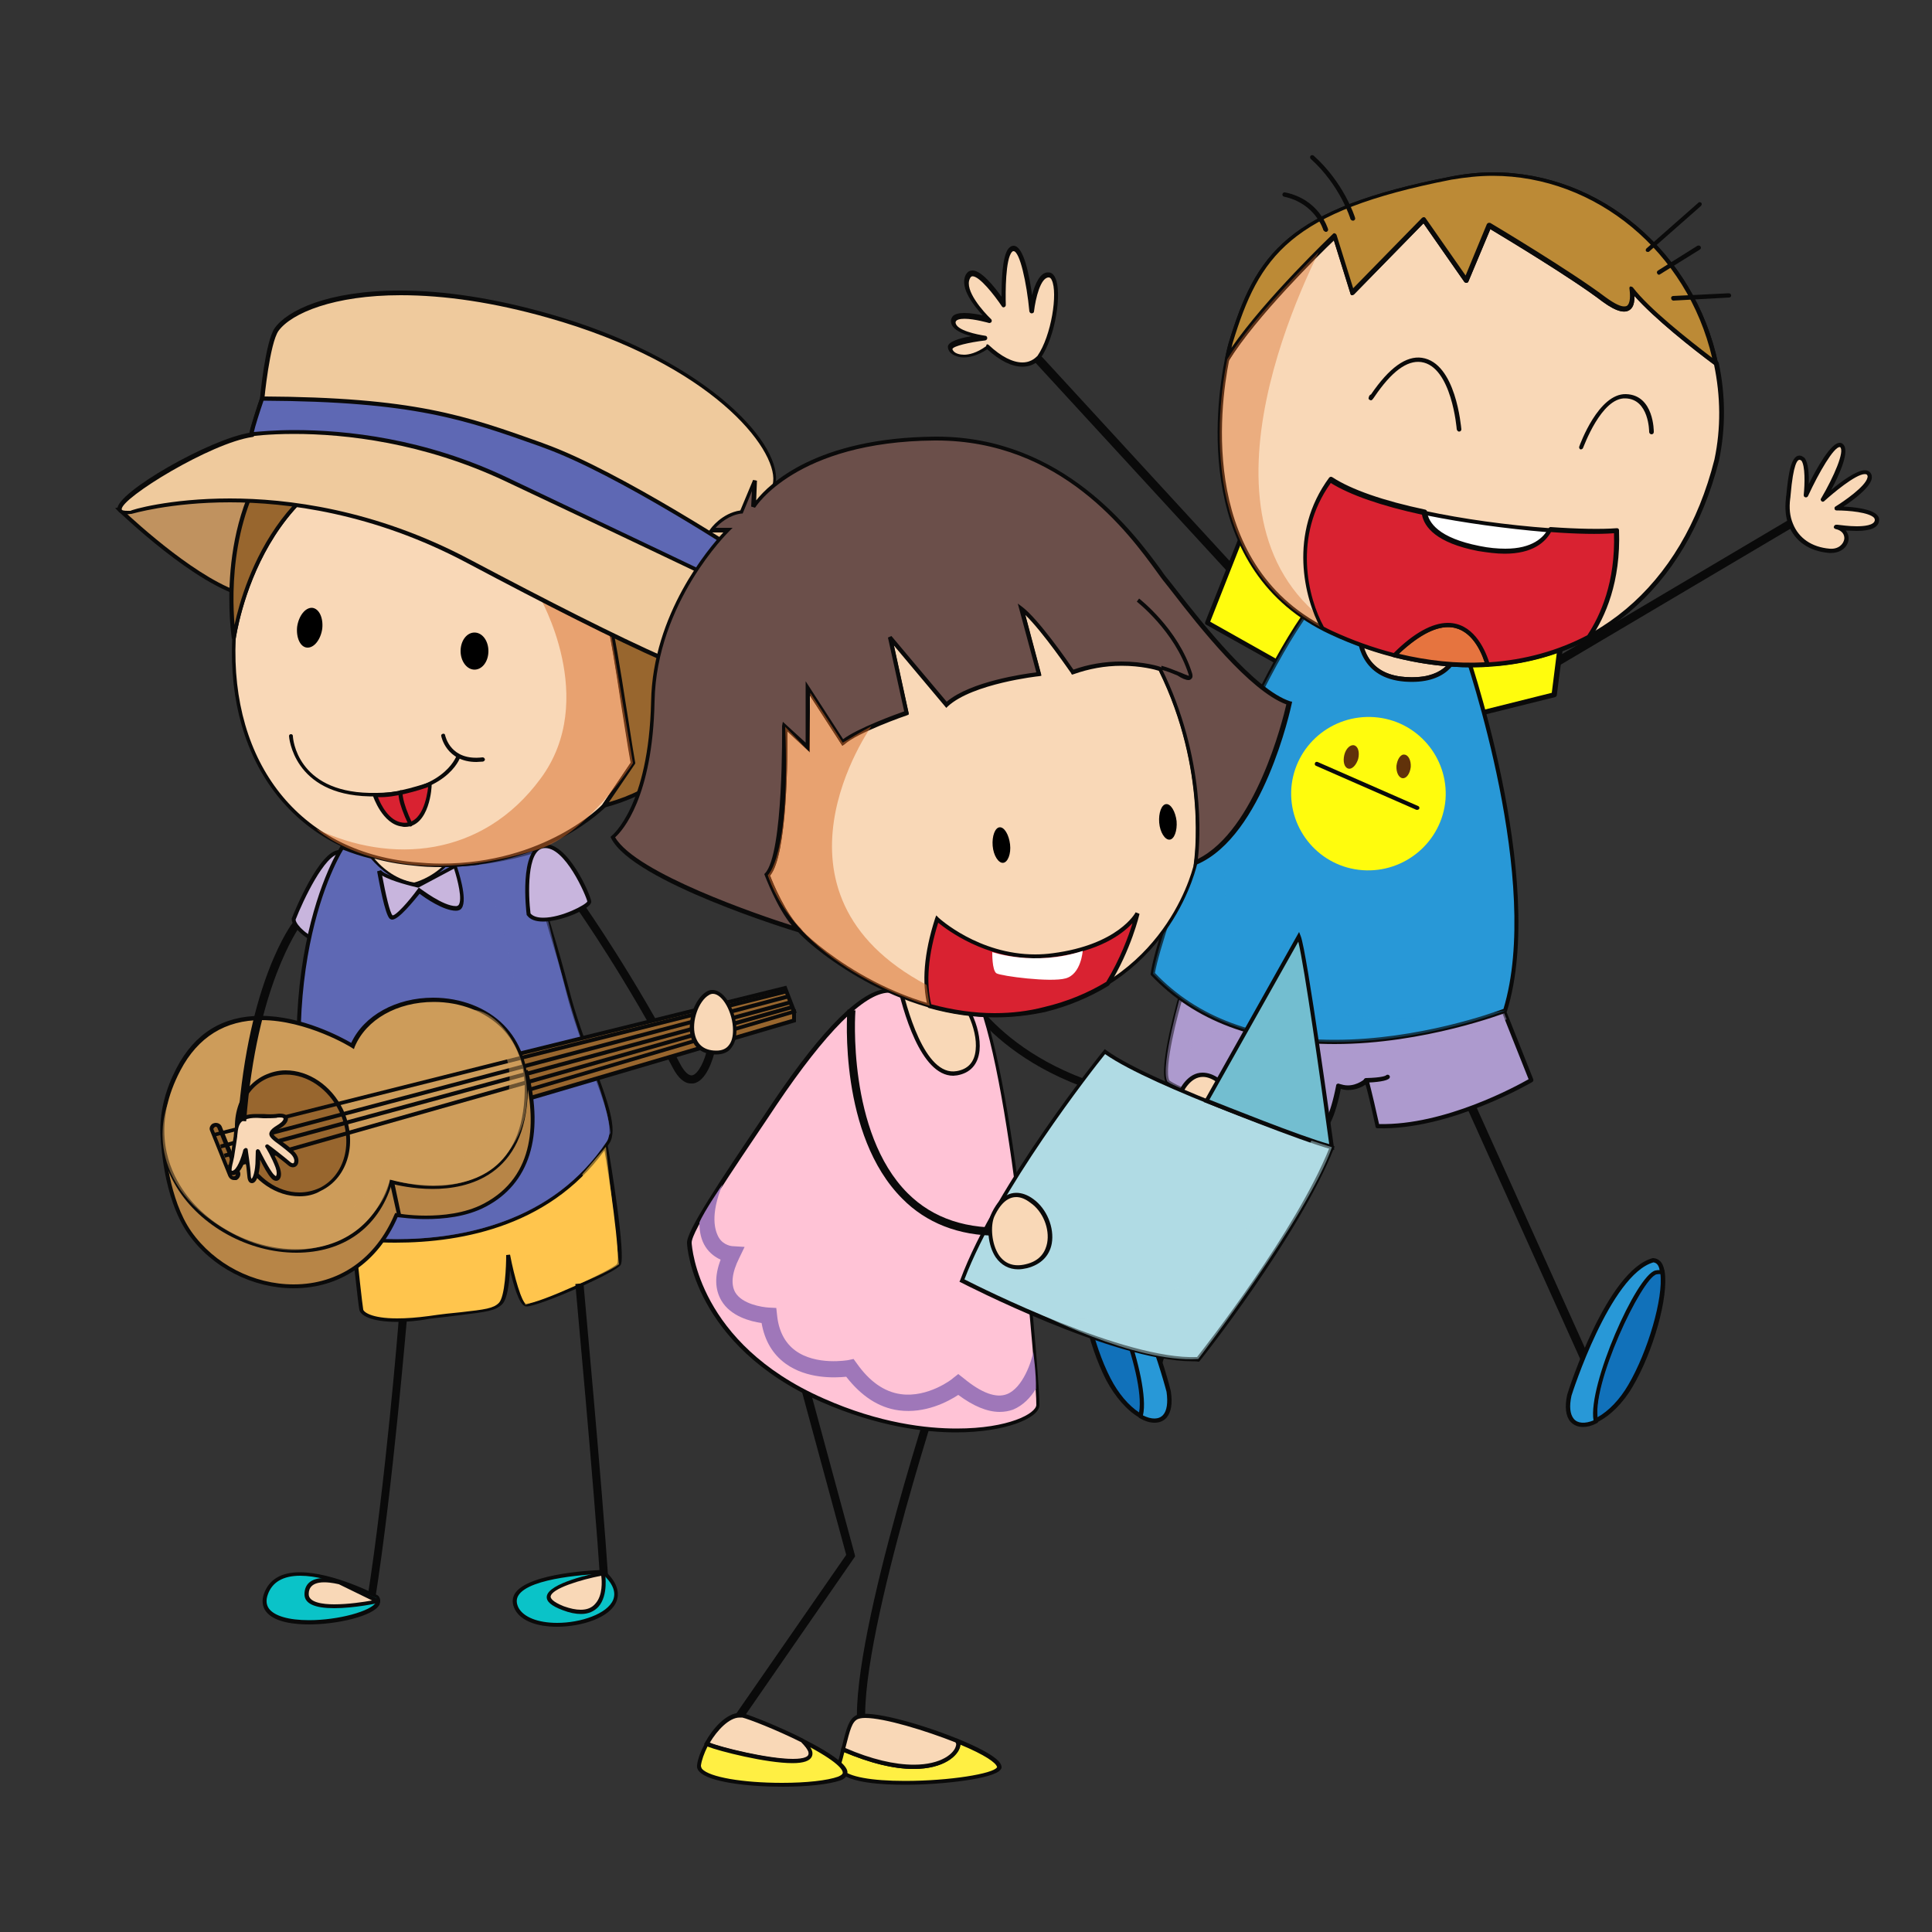 <?xml version="1.0" encoding="utf-8"?>
<!-- Generator: Adobe Illustrator 24.0.1, SVG Export Plug-In . SVG Version: 6.00 Build 0)  -->
<svg version="1.1" id="Camada_1" xmlns="http://www.w3.org/2000/svg" xmlns:xlink="http://www.w3.org/1999/xlink" x="0px" y="0px"
	 viewBox="0 0 500 500" style="enable-background:new 0 0 500 500;" xml:space="preserve">
<rect x="0" y="0" width="500" height="500" fill="#333333" stroke="none"/>
<style type="text/css">
	.st0{fill:#0A0A0A;}
	.st1{fill:#AD9ACE;}
	.st2{opacity:0.49;}
	.st3{fill:#FFFC0D;}
	.st4{fill:#F9D8B7;}
	.st5{fill:#2898D7;}
	.st6{fill:#61320A;}
	.st7{fill:#1171BA;}
	.st8{opacity:0.31;}
	.st9{fill:#FFDC36;}
	.st10{fill:#BC8A36;}
	.st11{opacity:0.4;}
	.st12{fill:#D76B2A;}
	.st13{fill:#FFFFFF;}
	.st14{fill:#E6743F;}
	.st15{fill:#D92231;}
	.st16{fill:#C8B5DD;}
	.st17{fill:#FFC54D;}
	.st18{fill:#5E68B4;}
	.st19{opacity:0.55;}
	.st20{fill:#C0925F;}
	.st21{fill:#98662E;}
	.st22{opacity:0.5;}
	.st23{fill:#EFCA9D;}
	.st24{fill:#0AC3C8;}
	.st25{fill:#B78547;}
	.st26{fill:#CD9C5A;}
	.st27{fill:#FFC3D6;}
	.st28{fill:#6B4F4A;}
	.st29{fill:#B0DBE4;}
	.st30{fill:#73BED0;}
	.st31{fill:#9F77B9;}
	.st32{fill:#FFEF43;}
</style>
<g>
	<g>
		<path class="st0" d="M410.8,354.5c0.2,0,0.4,0,0.6-0.1c0.6-0.3,0.8-0.9,0.6-1.5l-32.3-71.7c-0.3-0.6-0.9-0.8-1.5-0.6
			c-0.6,0.3-0.8,0.9-0.6,1.5l32.3,71.7C410,354.2,410.4,354.5,410.8,354.5L410.8,354.5z"/>
	</g>
	<g>
		<path class="st0" d="M299.5,353.9c0.5,0,1-0.3,1.2-0.8l23.2-70c0.2-0.6-0.1-1.2-0.7-1.4c-0.6-0.2-1.2,0.1-1.4,0.7l-23.2,70
			c-0.2,0.6,0.1,1.2,0.7,1.4C299.3,353.9,299.4,353.9,299.5,353.9L299.5,353.9z"/>
	</g>
	<g>
		<g>
			<path class="st1" d="M387.8,258.6l8.3,20.9c0,0-20.8,12.5-39.8,11.9c-2.1-9.5-2.8-11.8-2.8-11.8s-3.1,2.9-7.2,1.4
				c-1.9,10.3-4.6,11.8-4.6,11.8s-34.5-8.8-39.6-12.9c-2-3.8,3.8-23.7,3.8-23.7L387.8,258.6z"/>
			<path class="st0" d="M341.7,293.4c0,0-0.1,0-0.1,0c-1.4-0.4-34.7-8.9-39.8-13c-0.1-0.1-0.1-0.1-0.1-0.2c-2-3.9,3.2-22,3.8-24.1
				c0.1-0.2,0.3-0.4,0.6-0.4l81.9,2.3c0.2,0,0.4,0.1,0.5,0.4l8.3,20.9c0.1,0.3,0,0.5-0.2,0.7c-0.2,0.1-21.2,12.5-40.1,12
				c-0.3,0-0.5-0.2-0.5-0.4c-1.4-6.5-2.2-9.6-2.6-10.9c-0.9,0.6-2.5,1.4-4.5,1.4c-0.6,0-1.3-0.1-1.9-0.3c-1.9,9.7-4.5,11.4-4.8,11.5
				C341.9,293.4,341.8,293.4,341.7,293.4z M302.6,279.6c5,3.8,35.8,11.8,39,12.6c0.6-0.5,2.6-3,4.2-11.3c0-0.2,0.1-0.3,0.3-0.4
				c0.1-0.1,0.3-0.1,0.5,0c0.7,0.2,1.4,0.4,2.2,0.4c2.6,0,4.4-1.7,4.5-1.7c0.1-0.1,0.4-0.2,0.5-0.1c0.2,0.1,0.3,0.2,0.4,0.4
				c0,0.1,0.7,2.4,2.7,11.4c17,0.4,35.7-9.9,38.7-11.6l-8-20.1l-81.1-2.3C304.7,262.5,301.2,276.4,302.6,279.6z"/>
		</g>
		<g>
			<path class="st0" d="M353.5,280.2C353.5,280.2,353.5,280.2,353.5,280.2c2.5-0.1,5.6-0.4,6.1-1.2c0.2-0.3,0.1-0.6-0.2-0.8
				c-0.2-0.1-0.5-0.1-0.7,0.1c-0.1,0.1-1,0.6-5.2,0.7c-0.3,0-0.6,0.3-0.6,0.6C353,279.9,353.2,280.2,353.5,280.2L353.5,280.2z"/>
		</g>
		<g>
			<g class="st2">
				<path class="st1" d="M305.9,256.2l81.9,2.3l2.1,5.3c-8.5,3.7-40.5,15.9-74.2,3.3c-7.6-2.5-16.5,11.5,10.1,21.3
					c-9.8-2.8-20.9-6.4-23.7-8.5C300.1,276.1,305.9,256.2,305.9,256.2z"/>
			</g>
		</g>
	</g>
	<g>
		<path class="st0" d="M322.3,152.6c0.3,0,0.6-0.1,0.9-0.3c0.5-0.4,0.5-1.1,0.1-1.6l-56.9-61.9c-0.4-0.5-1.1-0.5-1.6-0.1
			c-0.5,0.4-0.5,1.1-0.1,1.6l56.9,61.9C321.8,152.4,322,152.6,322.3,152.6L322.3,152.6z"/>
	</g>
	<g>
		<path class="st0" d="M400.2,174c0.2,0,0.5,0,0.7-0.2l64.7-38.3c0.5-0.3,0.7-1,0.4-1.5c-0.3-0.5-1-0.7-1.5-0.4l-64.7,38.3
			c-0.5,0.3-0.7,1-0.4,1.5C399.5,173.7,399.8,173.9,400.2,174L400.2,174z"/>
	</g>
	<g>
		<polygon class="st3" points="380.5,185.2 402.2,179.8 404.3,162.8 375.1,166.8 		"/>
		<path class="st0" d="M380.5,185.8c-0.2,0-0.5-0.2-0.5-0.4l-5.4-18.5c-0.1-0.2,0-0.3,0.1-0.5c0.1-0.1,0.2-0.2,0.4-0.2l29.3-4
			c0.2,0,0.3,0,0.5,0.2c0.1,0.1,0.2,0.3,0.2,0.5l-2.2,17c0,0.2-0.2,0.4-0.4,0.5l-21.7,5.4C380.6,185.8,380.5,185.8,380.5,185.8z
			 M375.8,167.2l5,17.3l20.8-5.2l2-15.9L375.8,167.2z"/>
	</g>
	<g>
		<polygon class="st3" points="333.4,172.9 312.5,161.1 322.3,136.2 339,156.5 		"/>
		<path class="st0" d="M333.4,173.5c-0.1,0-0.2,0-0.3-0.1l-20.9-11.7c-0.3-0.1-0.4-0.4-0.3-0.7l9.9-24.9c0.1-0.2,0.2-0.3,0.4-0.4
			c0.2,0,0.4,0,0.5,0.2l16.7,20.3c0.1,0.1,0.2,0.4,0.1,0.5l-5.6,16.4c-0.1,0.2-0.2,0.3-0.3,0.3C333.6,173.4,333.5,173.5,333.4,173.5
			z M313.2,160.9l19.9,11.2l5.3-15.5l-15.9-19.3L313.2,160.9z"/>
	</g>
	<g>
		<path class="st4" d="M363.6,175.8c-10.8-0.8-12.2-9.4-11.9-15.1c11.7,2.8,22.9,5.2,26.2,5.9C377.1,170.8,374.2,176.6,363.6,175.8z
			"/>
		<path class="st0" d="M365.5,176.4c-0.6,0-1.3,0-2-0.1c-11.5-0.9-12.7-10.2-12.5-15.7c0-0.2,0.1-0.3,0.2-0.4
			c0.1-0.1,0.3-0.1,0.5-0.1c10.7,2.5,21,4.8,26.1,5.9c0.3,0.1,0.5,0.3,0.4,0.6C377.7,170.3,375.2,176.4,365.5,176.4z M352.2,161.4
			c-0.1,6.1,1.8,13.1,11.4,13.8c9.5,0.7,12.6-4,13.5-8.2C371.9,165.9,362.2,163.7,352.2,161.4z"/>
	</g>
	<g>
		<path class="st5" d="M338.9,157.5c4.1,1,8.5,2.1,12.8,3.1c-0.3,5.7,1.1,14.3,11.9,15.1c10.6,0.8,13.5-5,14.2-9.2
			c0.6,0.1,1,0.2,1,0.2s21.5,60.3,10.8,94.7c0,0-60,23.6-91.3-9.5C299.7,241.9,320.8,182.1,338.9,157.5z"/>
		<path class="st0" d="M345.4,270.2c-20.4,0-36.3-6-47.5-17.8c-0.1-0.1-0.2-0.3-0.1-0.5c1.4-10.8,23-70.8,40.6-94.7
			c0.1-0.2,0.4-0.3,0.6-0.2c3.7,1,8,2,12.8,3.1c0.3,0.1,0.5,0.3,0.4,0.6c-0.3,6.2,1.4,13.8,11.4,14.5c9.9,0.8,12.9-4.4,13.6-8.7
			c0-0.1,0.1-0.3,0.2-0.4c0.1-0.1,0.3-0.1,0.4-0.1l1,0.2c0.2,0,0.3,0.2,0.4,0.4c0.2,0.6,21.4,60.9,10.8,95.1
			c-0.1,0.2-0.2,0.3-0.3,0.4C389.6,262.1,368.7,270.2,345.4,270.2z M298.9,251.8c10.9,11.5,26.6,17.3,46.5,17.3
			c21.7,0,41.3-7.1,43.7-8c9.9-32.7-9.2-89.2-10.8-93.8l-0.1,0c-0.8,3.9-3.9,9.9-14.7,9.1c-11.1-0.9-12.6-9.7-12.5-15.2
			c-4.4-1-8.4-2-12-2.9C321,183,300.5,241.9,298.9,251.8z"/>
	</g>
	<g>
		<g>
			<path class="st3" d="M334.2,203.9c-0.8,10.9,7.4,20.5,18.4,21.3c11,0.8,20.6-7.4,21.5-18.3c0.8-10.9-7.4-20.5-18.4-21.3
				C344.7,184.8,335.1,192.9,334.2,203.9z"/>
		</g>
		<g>
			<path class="st6" d="M347.9,195.4c-0.4,1.7,0,3.2,1,3.5c1,0.3,2.1-0.9,2.6-2.5c0.4-1.7,0-3.2-1-3.5
				C349.5,192.6,348.3,193.7,347.9,195.4z"/>
		</g>
		<g>
			<path class="st6" d="M361.4,198.2c-0.1,1.7,0.6,3.1,1.6,3.2c1,0.1,1.9-1.2,2.1-2.9c0.1-1.7-0.6-3.1-1.6-3.2
				C362.5,195.1,361.6,196.5,361.4,198.2z"/>
		</g>
		<g>
			<path class="st0" d="M366.7,209.6c0.2,0,0.5-0.1,0.6-0.3c0.1-0.3,0-0.6-0.3-0.7l-26-11.4c-0.3-0.1-0.6,0-0.7,0.3
				c-0.1,0.3,0,0.6,0.3,0.7l26,11.4C366.6,209.5,366.7,209.6,366.7,209.6L366.7,209.6z"/>
		</g>
	</g>
	<g>
		<path class="st4" d="M268.9,92.4c0,0-4.1,5.9-13.4-2.7c-5.7,4.1-9.8,1.8-9.7,0.1c0.1-1.7,9-2.7,9-2.7s-8.2-0.9-8.2-4
			c0-3.1,9.4-0.4,9.4-0.4s-7.7-7.1-5.7-11.1c2-4.1,9.4,7.2,9.4,7.2s-0.6-14.4,2.5-14.5c3.1,0,4.7,16.2,4.7,16.2s1-9.5,4.4-9.3
			C274.8,71.4,273.4,86,268.9,92.4z"/>
		<path class="st0" d="M264.6,94.9c-2.7,0-5.8-1.5-9.1-4.5c-2.6,1.7-4.7,2.1-6,2.1c-1.5,0-2.8-0.5-3.6-1.3c-0.4-0.5-0.6-1-0.6-1.5
			c0.1-1.3,3.1-2.2,6.1-2.7c-2.4-0.6-5.3-1.8-5.3-3.9c0-0.5,0.2-0.9,0.5-1.3c0.5-0.5,1.5-0.8,2.9-0.8c1.6,0,3.4,0.3,4.8,0.6
			c-2.2-2.4-6-7.1-4.4-10.4c0.5-1,1.2-1.2,1.8-1.2c2.3,0,5.7,4.3,7.5,6.8c0-3.5,0.1-10.7,1.9-12.6c0.4-0.4,0.8-0.6,1.2-0.6
			c2.6,0,4.1,7.6,4.8,12.8c0.7-2.8,2.1-6.1,4.3-5.9c0.5,0,1.2,0.3,1.7,1.4c1.8,3.7,0.1,15.2-3.8,20.8
			C269.3,92.8,267.8,94.9,264.6,94.9z M255.5,89.1c0.1,0,0.3,0.1,0.4,0.2c3.2,3,6.2,4.5,8.7,4.5c2.6,0,3.8-1.7,3.9-1.7
			c3.6-5.2,5.3-16.3,3.7-19.6c-0.2-0.5-0.5-0.7-0.8-0.7l0,0c-2.1,0-3.4,5.4-3.8,8.8c0,0.3-0.3,0.5-0.6,0.5c-0.3,0-0.5-0.2-0.6-0.5
			c-0.7-7.5-2.5-15.6-4.1-15.6c-0.1,0-0.2,0-0.4,0.2c-1.7,1.8-1.7,10.5-1.6,13.7c0,0.2-0.1,0.5-0.4,0.6c-0.2,0.1-0.5,0-0.6-0.2
			c-2-3-5.8-7.8-7.6-7.8c-0.2,0-0.5,0.1-0.7,0.6c-1.5,3,3.5,8.6,5.5,10.5c0.2,0.2,0.2,0.5,0.1,0.7c-0.1,0.2-0.4,0.3-0.6,0.3
			c0,0-3.8-1.1-6.4-1.1c-1.4,0-1.9,0.3-2.1,0.5c-0.1,0.1-0.2,0.3-0.2,0.4c0,2.1,5.7,3.2,7.7,3.5c0.3,0,0.5,0.3,0.5,0.6
			c0,0.3-0.2,0.5-0.5,0.6c-4.3,0.5-8.3,1.5-8.5,2.2c0,0.2,0.1,0.4,0.3,0.6c0.5,0.6,1.6,0.9,2.7,0.9c1.2,0,3.2-0.4,5.7-2.2
			C255.3,89.1,255.4,89.1,255.5,89.1z"/>
	</g>
	<g>
		<path class="st4" d="M463.5,135.7c-0.8-1.9-1-4.2-0.7-6.6c0.2-1.3,0.6-10.8,3-10.6c2.5,0.2,1.5,9.7,1.5,9.7s6.8-14.7,9.2-12.8
			c2.4,1.9-4.8,14-4.8,14s10.1-9.4,11.9-6.7c1.8,2.7-8.4,9-8.4,9s10.8,0,10.6,3.1c-0.2,3.2-8.8,1.9-10.6,1.7c4.6,1.1,3,6.6-1.7,6.2
			C468.4,142.1,464.9,139.5,463.5,135.7z"/>
		<path class="st0" d="M473.9,143.1c-0.2,0-0.3,0-0.5,0c-5.1-0.4-8.9-3-10.5-7.2c-0.8-2-1-4.4-0.7-6.9c0-0.2,0-0.5,0.1-0.9
			c0.5-5.3,1.2-10.2,3.4-10.2c0.5,0,0.9,0.3,1.3,0.6c1,1.2,1.2,4.4,1.1,6.8c2-4,5.7-10.7,8-10.7c0.3,0,0.6,0.1,0.8,0.3
			c2,1.6-0.8,7.8-3,11.9c2.6-2.2,6.6-5.1,8.7-5.1c0.8,0,1.3,0.4,1.5,0.7c0.3,0.4,0.4,0.9,0.3,1.5c-0.5,2.4-4.9,5.6-7.3,7.2
			c2.6,0.1,7.3,0.6,8.7,2.2c0.4,0.4,0.6,0.9,0.5,1.4c-0.1,1.8-2.1,2.7-5.8,2.7c-1,0-1.9-0.1-2.8-0.1c0.6,0.8,0.8,1.7,0.7,2.4
			C478.2,141.4,476.6,143.1,473.9,143.1z M465.7,119c-0.5,0-1.6,0.9-2.3,9.2c0,0.4-0.1,0.8-0.1,0.9c-0.3,2.3-0.1,4.5,0.7,6.4
			c1.5,3.8,4.9,6.1,9.5,6.5c2.3,0.2,3.6-1.2,3.8-2.5c0.1-1-0.4-2.2-2.3-2.6c-0.3-0.1-0.5-0.4-0.4-0.6c0.1-0.3,0.3-0.5,0.6-0.5l0.3,0
			c1,0.1,3,0.4,5,0.4c1.7,0,4.6-0.2,4.7-1.6c0-0.1,0-0.3-0.2-0.6c-1.3-1.4-6.5-1.9-9.7-1.9c-0.3,0-0.5-0.2-0.5-0.4
			c-0.1-0.2,0-0.5,0.2-0.6c2.1-1.3,7.8-5.2,8.3-7.5c0.1-0.4,0-0.5-0.1-0.7c-0.1-0.1-0.2-0.2-0.6-0.2c-2.4,0-8.4,5.1-10.5,7
			c-0.2,0.2-0.5,0.2-0.7,0c-0.2-0.2-0.3-0.5-0.1-0.7c3.3-5.6,6.2-12.3,4.9-13.3c0,0-0.1,0-0.1,0c-1.5,0-5.3,6.4-8.2,12.7
			c-0.1,0.2-0.4,0.4-0.7,0.3c-0.3-0.1-0.4-0.3-0.4-0.6c0.3-2.8,0.4-7.6-0.6-8.9C465.9,119,465.8,119,465.7,119L465.7,119z"/>
	</g>
	<g>
		<g>
			<path class="st7" d="M282.1,327.1c4.5,1.3,15.7,30.9,13.2,39.4c-2.8-1.6-6-4.9-8.4-9.5c-4.8-9.3-7.9-23.8-6.5-30
				C280.9,326.9,281.5,326.9,282.1,327.1z"/>
			<path class="st0" d="M295.2,367c-0.1,0-0.2,0-0.3-0.1c-3.2-1.8-6.3-5.4-8.6-9.7c-4.9-9.5-8-24-6.5-30.4c0.1-0.2,0.2-0.4,0.5-0.4
				c0.6-0.1,1.3-0.1,2,0.1c4.9,1.5,16.1,31.6,13.5,40.1c-0.1,0.2-0.2,0.3-0.3,0.4C295.4,367,295.3,367,295.2,367z M280.9,327.5
				c-1.2,6.3,1.9,20.3,6.5,29.2c2,3.9,4.7,7.1,7.5,8.9c1.9-9.5-9.3-36.9-12.9-38C281.6,327.5,281.2,327.5,280.9,327.5z"/>
		</g>
		<g>
			<path class="st5" d="M282.9,324c11.4,3.9,19.5,36.1,19.5,36.1c1.1,7.3-2.8,9-7.3,6.4c2.6-8.5-8.7-38.1-13.1-39.4
				c-0.6-0.2-1.2-0.2-1.7-0.1C280.7,325.2,281.6,324,282.9,324z"/>
			<path class="st0" d="M298.8,368.2c-1.2,0-2.5-0.4-3.9-1.2c-0.2-0.1-0.3-0.4-0.3-0.6c2.6-8.8-9-37.6-12.8-38.7
				c-0.5-0.2-1-0.2-1.4-0.1c-0.2,0-0.4,0-0.5-0.2c-0.1-0.1-0.2-0.3-0.1-0.5c0.7-2.8,2.1-3.4,3.1-3.4c0.1,0,0.1,0,0.2,0
				c11.6,3.9,19.6,35.2,19.9,36.5c0.5,3.2,0.1,5.5-1.1,6.9C301.1,367.8,300,368.2,298.8,368.2z M295.8,366.3
				c2.2,1.1,4.1,1.1,5.2-0.1c1-1.1,1.3-3.2,0.9-6c-0.1-0.3-8.1-31.7-19.1-35.6c-0.8,0-1.4,0.7-1.7,1.8c0.4,0,0.7,0.1,1.1,0.2
				C287,328.1,297.9,357.2,295.8,366.3z"/>
		</g>
	</g>
	<g>
		<g>
			<path class="st7" d="M428.5,329.1c-4.5,1.1-17.5,29.9-15.5,38.5c2.9-1.4,6.3-4.5,8.9-9c5.4-9,9.3-23.3,8.3-29.6
				C429.7,329,429.1,329,428.5,329.1z"/>
			<path class="st0" d="M413,368.2c-0.1,0-0.2,0-0.2-0.1c-0.2-0.1-0.3-0.2-0.3-0.4c-2-8.6,10.9-38,15.9-39.2c0.7-0.2,1.4-0.2,2,0
				c0.2,0.1,0.4,0.2,0.4,0.5c1.1,6.5-2.9,20.8-8.3,29.9c-2.5,4.3-5.9,7.6-9.2,9.2C413.2,368.2,413.1,368.2,413,368.2z M429.4,329.6
				c-0.3,0-0.5,0-0.8,0.1c-3.7,0.9-16.5,27.5-15.2,37.1c2.9-1.6,5.8-4.6,8-8.4c5.1-8.7,9.1-22.5,8.3-28.8
				C429.6,329.6,429.5,329.6,429.4,329.6z"/>
		</g>
		<g>
			<path class="st5" d="M427.9,326.1c-11.7,3.2-21.7,34.9-21.7,34.9c-1.5,7.2,2.2,9.1,6.9,6.9c-2-8.6,11-37.5,15.5-38.5
				c0.6-0.2,1.2-0.2,1.7,0C430,327.4,429.2,326.2,427.9,326.1z"/>
			<path class="st0" d="M409.7,369.3c-1.4,0-2.5-0.5-3.3-1.4c-1.2-1.4-1.5-3.9-0.8-7c0.4-1.4,10.3-32.1,22.1-35.3c0.1,0,0.1,0,0.2,0
				c1.1,0.1,2.5,0.7,2.9,3.6c0,0.2,0,0.4-0.2,0.5c-0.1,0.1-0.3,0.2-0.5,0.1c-0.4-0.1-0.9-0.1-1.4,0c-3.8,0.9-17.2,29-15.1,37.9
				c0.1,0.3-0.1,0.5-0.3,0.6C412,369,410.8,369.3,409.7,369.3z M427.9,326.7c-11.2,3.2-21.1,34.1-21.2,34.5c-0.6,2.7-0.4,4.8,0.6,6
				c1,1.2,2.9,1.3,5.1,0.4c-1.5-9.1,11.1-37.6,16-38.8c0.4-0.1,0.8-0.1,1.1-0.1C429.3,327.4,428.7,326.8,427.9,326.7z"/>
		</g>
	</g>
	<g class="st8">
		<path class="st5" d="M338.9,157.5c1,0.3,2.1,0.5,3.2,0.8c-7.9,12.4-74.4,122.6,47.6,103.2c0,0-60,23.6-91.3-9.5
			C299.7,241.9,320.8,182.1,338.9,157.5z"/>
	</g>
	<g>
		<g>
			<g>
				<path class="st9" d="M422.2,74.8c0,0,2.1,9.7-7,2.8c-9.1-6.9-29.7-19.2-29.7-19.2l-5.9,14.2l-11-15.8L350,75.7L345.5,61
					c0,0-19.9,18.9-27.9,32c0.5-2.7,1-4.2,1-4.2c7.1-23.1,15.6-34.5,57.1-42.6c32.9-6.4,62,17.3,68.5,47.9
					C437.8,89.3,426.8,80.6,422.2,74.8z"/>
				<path class="st0" d="M444.1,94.6c-0.1,0-0.2,0-0.3-0.1c-5.8-4.3-15.6-12.1-20.8-17.9c0,1.1-0.1,2.4-0.8,3.2
					c-1.3,1.5-3.7,1-7.4-1.7c-8.1-6.2-25.8-16.8-29.1-18.8l-5.7,13.6c-0.1,0.2-0.3,0.3-0.5,0.3c-0.2,0-0.4-0.1-0.5-0.2l-10.6-15.2
					l-18,18.4c-0.1,0.1-0.4,0.2-0.5,0.2c-0.2,0-0.4-0.2-0.4-0.4l-4.3-13.8c-3.5,3.4-20.1,19.7-27.2,31.2c-0.1,0.2-0.4,0.3-0.7,0.2
					c-0.2-0.1-0.4-0.4-0.3-0.6c0.5-2.7,1-4.2,1-4.3c7-23,15-34.7,57.5-43c3.6-0.7,7.3-1.1,10.9-1.1c27.7,0,52.1,20.7,58.2,49.3
					c0,0.1,0.1,0.2,0.1,0.3C444.7,94.4,444.4,94.6,444.1,94.6C444.1,94.6,444.1,94.6,444.1,94.6z M422.2,74.2c0.2,0,0.3,0.1,0.4,0.2
					c4.2,5.5,14.2,13.4,20.5,18.2c-6.4-27.4-30.1-47.1-56.8-47.1c-3.6,0-7.1,0.4-10.7,1c-41.9,8.2-49.7,19.7-56.6,42.3
					c0,0-0.1,0.4-0.3,1.2c8.8-12.8,26.1-29.3,26.3-29.5c0.1-0.1,0.3-0.2,0.5-0.1c0.2,0.1,0.3,0.2,0.4,0.4l4.3,13.8l17.8-18.2
					c0.1-0.1,0.3-0.2,0.5-0.2c0.2,0,0.3,0.1,0.4,0.2l10.4,14.9l5.5-13.3c0.1-0.1,0.2-0.3,0.4-0.3c0.2-0.1,0.3,0,0.5,0
					c0.2,0.1,20.8,12.4,29.8,19.2c2.6,1.9,4,2.4,4.8,2.4c0.5,0,0.8-0.1,1-0.4c0.8-1,0.5-3.4,0.4-4.2c-0.1-0.3,0.1-0.5,0.3-0.6
					C422.1,74.2,422.2,74.2,422.2,74.2z"/>
			</g>
			<g>
				<path class="st4" d="M345.5,61l4.5,14.7l18.5-18.9l11,15.8l5.9-14.2c0,0,20.6,12.3,29.7,19.2c9.1,6.9,7-2.8,7-2.8
					c4.5,5.9,15.6,14.6,21.9,19.3c1.7,8,1.8,16.5,0.1,25c-12.6,50.5-58,64-99.6,44.6c-34.7-16.1-29.6-57.4-27-70.7
					C325.6,79.9,345.5,61,345.5,61z"/>
				<path class="st0" d="M380.8,172.7c-11.9,0-24.5-2.9-36.5-8.5c-35.3-16.4-29.8-58.7-27.3-71.3c0-0.1,0-0.1,0.1-0.2
					c8-13,27.8-31.9,28-32.1c0.1-0.1,0.3-0.2,0.5-0.1c0.2,0.1,0.3,0.2,0.4,0.4l4.3,13.8l17.8-18.2c0.1-0.1,0.3-0.2,0.5-0.2
					c0.2,0,0.3,0.1,0.4,0.2l10.4,14.9l5.5-13.3c0.1-0.1,0.2-0.3,0.4-0.3c0.2-0.1,0.3,0,0.5,0c0.2,0.1,20.8,12.4,29.8,19.2
					c2.6,1.9,4,2.4,4.8,2.4c0.5,0,0.8-0.1,1-0.4c0.8-1,0.5-3.4,0.4-4.2c-0.1-0.3,0.1-0.5,0.3-0.6c0.2-0.1,0.5,0,0.7,0.2
					c4.5,5.8,15.6,14.5,21.8,19.2c0.1,0.1,0.2,0.2,0.2,0.3c1.8,8.4,1.8,16.9,0.1,25.2C436.4,152.7,412.5,172.7,380.8,172.7z
					 M318.1,93.2c-2.5,12.5-7.8,54,26.7,70c11.8,5.5,24.3,8.4,36,8.4c31.1,0,54.6-19.7,62.9-52.7c1.7-8.1,1.6-16.3-0.1-24.5
					c-5.8-4.3-15.5-12-20.6-17.8c0,1.1-0.1,2.4-0.8,3.2c-1.3,1.5-3.7,1-7.4-1.7c-8.1-6.2-25.8-16.8-29.1-18.8l-5.7,13.6
					c-0.1,0.2-0.3,0.3-0.5,0.3c-0.2,0-0.4-0.1-0.5-0.2l-10.6-15.2l-18,18.4c-0.1,0.1-0.4,0.2-0.5,0.2c-0.2,0-0.4-0.2-0.4-0.4
					l-4.3-13.8C341.7,65.4,325.2,81.6,318.1,93.2z"/>
			</g>
		</g>
		<g>
			<path class="st0" d="M377.6,111.7C377.7,111.7,377.7,111.7,377.6,111.7c0.4,0,0.6-0.3,0.6-0.6c-0.1-0.7-1.4-17.2-10.2-18.5
				c-4.1-0.6-8.5,2.6-13.2,9.5c-0.2,0-0.3,0.2-0.4,0.3c-0.2,0.4-0.4,0.9,0.1,1.1c0.5,0.3,0.7-0.1,1.2-0.8c4.4-6.5,8.4-9.5,12.1-9
				c7.9,1.1,9.2,17.3,9.2,17.4C377.1,111.5,377.4,111.7,377.6,111.7L377.6,111.7z"/>
		</g>
		<g>
			<path class="st0" d="M409.1,116.3c0.2,0,0.5-0.1,0.6-0.4c0.1-0.1,4.7-13.1,11-12.8c6.1,0.2,6.1,8.6,6.1,8.7
				c0,0.3,0.3,0.6,0.6,0.6c0.3,0,0.6-0.2,0.6-0.6c0-0.1,0.1-9.6-7.2-9.8c-7.1-0.2-11.9,13-12.1,13.6c-0.1,0.3,0.1,0.6,0.3,0.7
				C409,116.3,409,116.3,409.1,116.3L409.1,116.3z"/>
		</g>
		<g>
			<path class="st10" d="M422.2,74.8c0,0,2.1,9.7-7,2.8c-9.1-6.9-29.7-19.2-29.7-19.2l-5.9,14.2l-11-15.8L350,75.7L345.5,61
				c0,0-19.9,18.9-27.9,32c0.5-2.7,1-4.2,1-4.2c7.1-23.1,15.6-34.5,57.1-42.6c32.9-6.4,62,17.3,68.5,47.9
				C437.8,89.3,426.8,80.6,422.2,74.8z"/>
			<path class="st0" d="M444.1,94.6c-0.1,0-0.2,0-0.3-0.1c-5.8-4.3-15.6-12.1-20.8-17.9c0,1.1-0.1,2.4-0.8,3.2
				c-1.3,1.5-3.7,1-7.4-1.7c-8.1-6.2-25.8-16.8-29.1-18.8l-5.7,13.6c-0.1,0.2-0.3,0.3-0.5,0.3c-0.2,0-0.4-0.1-0.5-0.2l-10.6-15.2
				l-18,18.4c-0.1,0.1-0.4,0.2-0.5,0.2c-0.2,0-0.4-0.2-0.4-0.4l-4.3-13.8c-3.5,3.4-20.1,19.7-27.2,31.2c-0.1,0.2-0.4,0.3-0.7,0.2
				c-0.2-0.1-0.4-0.4-0.3-0.6c0.5-2.7,1-4.2,1-4.3c7-23,15-34.7,57.5-43c3.6-0.7,7.3-1.1,10.9-1.1c27.7,0,52.1,20.7,58.2,49.3
				c0,0.1,0.1,0.2,0.1,0.3C444.7,94.4,444.4,94.6,444.1,94.6C444.1,94.6,444.1,94.6,444.1,94.6z M422.2,74.2c0.2,0,0.3,0.1,0.4,0.2
				c4.2,5.5,14.2,13.4,20.5,18.2c-6.4-27.4-30.1-47.1-56.8-47.1c-3.6,0-7.1,0.4-10.7,1c-41.9,8.2-49.7,19.7-56.6,42.3
				c0,0-0.1,0.4-0.3,1.2c8.8-12.8,26.1-29.3,26.3-29.5c0.1-0.1,0.3-0.2,0.5-0.1c0.2,0.1,0.3,0.2,0.4,0.4l4.3,13.8l17.8-18.2
				c0.1-0.1,0.3-0.2,0.5-0.2c0.2,0,0.3,0.1,0.4,0.2l10.4,14.9l5.5-13.3c0.1-0.1,0.2-0.3,0.4-0.3c0.2-0.1,0.3,0,0.5,0
				c0.2,0.1,20.8,12.4,29.8,19.2c2.6,1.9,4,2.4,4.8,2.4c0.5,0,0.8-0.1,1-0.4c0.8-1,0.5-3.4,0.4-4.2c-0.1-0.3,0.1-0.5,0.3-0.6
				C422.1,74.2,422.2,74.2,422.2,74.2z"/>
		</g>
		<g>
			<path class="st0" d="M350.1,57.1c0.1,0,0.2,0,0.2,0c0.3-0.1,0.5-0.4,0.4-0.7c-0.1-0.4-2.9-9.1-10.7-16.1c-0.2-0.2-0.6-0.2-0.8,0
				c-0.2,0.2-0.2,0.6,0,0.8c7.6,6.8,10.3,15.5,10.3,15.6C349.7,57,349.9,57.1,350.1,57.1L350.1,57.1z"/>
		</g>
		<g>
			<path class="st0" d="M343.1,60c0.1,0,0.1,0,0.2,0c0.3-0.1,0.5-0.4,0.4-0.7c-0.1-0.3-2.3-7.7-11.1-9.5c-0.3-0.1-0.6,0.1-0.7,0.4
				c-0.1,0.3,0.1,0.6,0.4,0.7c8.1,1.7,10.2,8.6,10.2,8.7C342.7,59.8,342.9,60,343.1,60L343.1,60z"/>
		</g>
		<g>
			<path class="st0" d="M426.4,65.2c0.2,0,0.3,0,0.4-0.1l13.4-11.8c0.2-0.2,0.3-0.6,0.1-0.8c-0.2-0.2-0.6-0.3-0.8,0l-13.4,11.8
				c-0.2,0.2-0.3,0.6,0,0.8C426.1,65.1,426.3,65.2,426.4,65.2L426.4,65.2z"/>
		</g>
		<g>
			<path class="st0" d="M429.3,71.1c0.1,0,0.2,0,0.3-0.1l10.3-6.4c0.3-0.2,0.4-0.5,0.2-0.8c-0.2-0.3-0.5-0.3-0.8-0.2L429.1,70
				c-0.3,0.2-0.4,0.5-0.2,0.8C429,71,429.2,71.1,429.3,71.1L429.3,71.1z"/>
		</g>
		<g>
			<path class="st0" d="M433,77.8C433,77.8,433,77.8,433,77.8l14.5-0.8c0.3,0,0.6-0.3,0.5-0.6c0-0.3-0.3-0.5-0.6-0.5L433,76.6
				c-0.3,0-0.6,0.3-0.5,0.6C432.5,77.5,432.7,77.7,433,77.8L433,77.8z"/>
		</g>
		<g class="st11">
			<path class="st12" d="M317.6,93c5.7-9.3,17.4-21.5,23.7-27.8c-10.9,22.2-37.1,87,19.6,104.3c0,0,0,0,0,0
				c-5.4-1.4-10.9-3.3-16.3-5.8C309.8,147.6,314.9,106.3,317.6,93z"/>
		</g>
		<g>
			<g>
				<path class="st13" d="M382.7,142c-11-2.2-13.7-6.3-14.1-9.3c10.7,2.3,22.6,3.8,32.5,4.5C399.5,140.2,395,144.4,382.7,142z"/>
				<path class="st0" d="M389.5,143.3c-2.1,0-4.4-0.3-6.9-0.7c-11.3-2.2-14.1-6.6-14.6-9.8c0-0.2,0-0.4,0.2-0.5
					c0.1-0.1,0.3-0.2,0.5-0.1c9.8,2.1,21.3,3.7,32.4,4.5c0.2,0,0.4,0.1,0.5,0.3c0.1,0.2,0.1,0.4,0,0.5
					C400.2,140,397,143.3,389.5,143.3z M369.3,133.4c0.7,2.8,3.8,6.2,13.5,8.1c2.4,0.5,4.7,0.7,6.7,0.7c6.2,0,9.3-2.3,10.7-4.5
					C389.6,136.8,378.7,135.3,369.3,133.4z"/>
			</g>
			<g>
				<path class="st14" d="M385,172c-7.8,0.5-16-0.4-24.1-2.5C377.2,153.6,383.2,166.3,385,172z"/>
				<path class="st0" d="M380.7,172.7c-6.6,0-13.3-0.9-20-2.6c-0.2,0-0.4-0.2-0.4-0.4c-0.1-0.2,0-0.4,0.1-0.5
					c5.4-5.2,10.2-7.9,14.3-7.9c6.6,0,9.6,6.6,10.8,10.6c0,0.2,0,0.3-0.1,0.5c-0.1,0.1-0.3,0.2-0.4,0.2
					C383.6,172.6,382.2,172.7,380.7,172.7z M362,169.2c7.5,1.8,15,2.6,22.2,2.2c-1.2-3.7-4-9.1-9.5-9.1
					C371.1,162.3,366.8,164.6,362,169.2z"/>
			</g>
			<g>
				<path class="st15" d="M344.3,124.1c5.5,3.6,14.4,6.4,24.3,8.5c0.4,3.1,3.1,7.2,14.1,9.3c12.4,2.4,16.8-1.7,18.4-4.9
					c7.1,0.5,13.2,0.6,17.1,0.3c0.5,13-3.4,21.9-7.1,27.4c-8,4.3-16.9,6.6-26.2,7.2c-1.7-5.7-7.8-18.4-24.1-2.5
					c-5.4-1.4-10.9-3.3-16.3-5.8c-0.8-0.4-1.6-0.8-2.3-1.2C337.5,154,334.2,137.8,344.3,124.1z"/>
				<path class="st0" d="M385,172.5c-0.3,0-0.5-0.2-0.5-0.4c-1.1-3.7-3.9-9.8-9.7-9.8c-3.8,0-8.3,2.6-13.5,7.6
					c-0.1,0.1-0.3,0.2-0.5,0.1c-5.6-1.4-11.1-3.4-16.4-5.9c-0.8-0.4-1.6-0.8-2.3-1.2c-0.1-0.1-0.2-0.2-0.3-0.3
					c-4.2-7.7-8.5-24.5,2.2-39c0.2-0.2,0.5-0.3,0.8-0.1c4.9,3.2,13.2,6.1,24.1,8.4c0.2,0.1,0.4,0.2,0.4,0.5c0.4,2.9,3,6.8,13.6,8.9
					c2.4,0.5,4.7,0.7,6.7,0.7c7,0,9.9-2.9,11.2-5.3c0.1-0.2,0.3-0.3,0.5-0.3c7,0.5,13.2,0.6,17.1,0.3c0.1,0,0.3,0,0.4,0.1
					c0.1,0.1,0.2,0.2,0.2,0.4c0.5,13.4-3.6,22.5-7.2,27.8c-0.1,0.1-0.1,0.1-0.2,0.2C403.5,169.5,394.6,172,385,172.5
					C385,172.5,385,172.5,385,172.5z M374.7,161.2c6.3,0,9.4,6.2,10.7,10.2c9.2-0.6,17.8-3,25.4-7c3.4-5.1,7.3-13.8,6.9-26.4
					c-3.9,0.3-9.7,0.2-16.3-0.3c-1.5,2.6-4.7,5.6-12,5.6c-2.1,0-4.4-0.3-6.9-0.7c-10.8-2.1-13.9-6.2-14.5-9.4
					c-10.6-2.3-18.6-5.1-23.6-8.2c-9.9,13.8-5.9,29.8-1.8,37.2c0.7,0.4,1.4,0.7,2.2,1.1c5.2,2.4,10.5,4.3,15.9,5.7
					C365.9,163.8,370.7,161.2,374.7,161.2z"/>
			</g>
		</g>
	</g>
</g>
<g>
	<g>
		<g>
			<path class="st16" d="M76,237.9c0,0,7-17.4,11.8-17.4c4.9,0-2.8,17.7-3.9,21.5C82.9,245.8,76,240.2,76,237.9z"/>
			<path class="st0" d="M82.4,243.8c-2.7,0-6.9-3.9-6.9-5.9l0-0.2c0.7-1.8,7.2-17.7,12.3-17.7c0.7,0,1.2,0.3,1.6,0.8
				c1.7,2.3-0.7,9.5-3.6,17.3c-0.6,1.7-1.2,3.2-1.4,4C84.2,243.2,83.4,243.8,82.4,243.8z M76.5,238c0.1,1.5,3.8,4.8,5.9,4.8
				c0.6,0,0.9-0.3,1.1-0.9c0.2-0.8,0.7-2.3,1.4-4.1c1.8-5,5.2-14.3,3.7-16.4c-0.2-0.2-0.4-0.4-0.7-0.4C84.1,221,78.4,233.1,76.5,238
				z"/>
		</g>
		<g>
			<path class="st17" d="M91.4,320.8c0,0,1.8,16.9,2.1,18.2c0.3,1.3,4.1,3.8,17.5,2c13.4-1.8,16.5-1.5,18.6-3.6
				c2.1-2,2.1-12.8,2.1-12.8s2.3,12.3,4.4,13c2.1,0.8,22.9-8.7,24.2-10.5c1.3-1.8-2.3-25.3-3.4-30.4
				C155.9,291.6,91.4,320.8,91.4,320.8z"/>
			<path class="st0" d="M102.8,342.1c-6.8,0-9.5-1.7-9.8-3.1c-0.3-1.3-2-17.5-2.1-18.2l0-0.4l0.3-0.1c2.2-1,54.7-24.7,64.2-24.7
				c1.1,0,1.8,0.4,1.9,1c0.6,3.2,4.8,28.7,3.3,30.8c-1.5,2.1-21.1,10.7-24.3,10.7l0,0c-0.2,0-0.4,0-0.5-0.1
				c-1.5-0.6-2.9-5.4-3.8-9.3c-0.2,3.3-0.7,7.6-2.1,8.9c-1.7,1.6-3.9,1.9-10.4,2.7c-2.2,0.3-5,0.6-8.4,1
				C108,341.9,105.2,342.1,102.8,342.1z M92,321.1c0.6,5.9,1.8,16.8,2,17.8c0.1,0.6,2,2.3,8.8,2.3c2.4,0,5.1-0.2,8.1-0.6
				c3.4-0.5,6.2-0.8,8.4-1c6.3-0.7,8.4-1,9.8-2.4c1.6-1.6,1.9-9.5,1.9-12.4l1-0.1c1.1,5.8,3,12.3,4.1,12.7l0,0c0,0,0,0,0.1,0
				c3.3,0,22.4-8.8,23.5-10.3c1-1.6-2.2-23.8-3.4-30.1c0,0-0.2-0.2-0.9-0.2C146.5,296.6,96.6,319,92,321.1z"/>
		</g>
		<g>
			<g>
				<path class="st18" d="M146.8,256c-4.4-17.7-8.8-25.8-7.5-36.3c0,0-10.2,3.9-24.3,4c-3.7,3.6-7.9,4.7-7.9,4.7
					c-5.1-0.8-8.8-4.3-10.9-6.8c-2.5-0.6-5.1-1.4-7.7-2.4c0,0-22.7,33.5-4.1,100.3c0,0,49.6,10.9,72.9-23.8
					C161,290.3,151.2,273.7,146.8,256z"/>
				<path class="st0" d="M102.3,321.6L102.3,321.6c-10.4,0-17.8-1.6-17.9-1.6l-0.3-0.1l-0.1-0.3c-18.4-66.2,4-100.4,4.2-100.7
					l0.2-0.3l0.4,0.1c2.4,0.9,5,1.8,7.6,2.4l0.2,0l0.1,0.1c2.1,2.6,5.7,5.8,10.4,6.6c0.6-0.2,4.3-1.3,7.5-4.5l0.1-0.1l0.2,0
					c13.8-0.2,24-4,24.1-4l0.8-0.3l-0.1,0.8c-0.9,7.2,0.9,13.1,3.6,22.2c1.2,4,2.5,8.5,3.9,13.9c1.7,6.8,4.2,13.5,6.4,19.4
					c3.6,9.6,6.4,17.2,4.1,20.7C143.6,317.2,119.8,321.6,102.3,321.6z M84.9,319.1c1.5,0.3,8.3,1.6,17.4,1.6
					c17.2,0,40.7-4.4,54.7-25.2c2.1-3.1-0.8-10.8-4.2-19.7c-2.2-5.9-4.7-12.6-6.4-19.5c-1.3-5.4-2.7-9.9-3.9-13.9
					c-2.5-8.5-4.4-14.8-3.7-21.8c-2.7,0.9-11.8,3.6-23.5,3.8c-3.7,3.6-7.8,4.6-8,4.6l-0.1,0l-0.1,0c-5-0.8-8.8-4.1-11.1-6.8
					c-2.5-0.6-4.9-1.4-7.2-2.3C86.6,223.5,67.8,257,84.9,319.1z"/>
			</g>
			<g>
				<path class="st4" d="M107.2,228.4c0,0,4.2-1,7.9-4.7c-5.7,0.1-12.1-0.5-18.7-2.1C98.3,224.1,102.1,227.6,107.2,228.4z"/>
			</g>
		</g>
		<g class="st19">
			<path class="st17" d="M150.7,303.9c0,0,8,21.8-16,31l1.3,2.8c0,0,19.8-7.2,24.2-10.5l-3.4-30.4C156.9,296.7,154,300,150.7,303.9z
				"/>
		</g>
		<g class="st19">
			<path class="st18" d="M123.8,223.3c0,0,35.7,75.4-22.3,94.1l-1.9,3.1c0,0,41.2,3.8,58.4-27.3c0,0-0.5-6.7-5.5-18.8
				c-5-12.1-10.7-36.3-10.7-36.3l-3.9-17.9L123.8,223.3z"/>
		</g>
		<g>
			<path class="st16" d="M136.8,236.6c0,0-2.1-16.9,3.9-17.7c5.9-0.8,11.6,12.8,11.8,14.3C152.8,234.8,139.9,240.7,136.8,236.6z"/>
			<path class="st0" d="M140.6,238.5c-2,0-3.4-0.5-4.2-1.6l-0.1-0.1l0-0.1c-0.1-0.7-2.1-17.4,4.3-18.2c6.3-0.8,12.2,13.1,12.4,14.7
				c0.1,0.3-0.1,0.6-0.3,0.9C151.3,235.8,144.9,238.5,140.6,238.5z M137.3,236.4c0.6,0.7,1.7,1.1,3.3,1.1c4.8,0,11.1-3.4,11.4-4.2
				c-0.2-1.2-5.8-14.5-11.3-13.8C136.3,220,136.7,231.7,137.3,236.4z"/>
		</g>
		<g>
			<path class="st16" d="M98.1,225.3c0,0,1.8,11,3.1,12c1.3,1,7.2-6.9,7.2-6.9s5.9,4.6,9.5,4.6c3.6,0-0.3-11-0.3-11l-9.5,5.1
				C108.2,229.2,99.2,227.1,98.1,225.3z"/>
			<path class="st0" d="M101.5,238c-0.2,0-0.4-0.1-0.6-0.2c-1.3-1.1-2.8-9.7-3.3-12.3l1-0.3c0.7,1.1,6.1,2.8,9.5,3.6l9.9-5.3
				l0.2,0.6c0.3,0.9,2.9,8.6,1.3,10.9c-0.3,0.5-0.9,0.7-1.5,0.7c-3.2,0-8-3.3-9.4-4.4C107,233.2,103.2,238,101.5,238z M98.9,226.6
				c0.9,4.8,2,9.7,2.7,10.3c0.9,0,4.1-3.5,6.5-6.8l0.3-0.4l0.4,0.3c0.1,0,5.8,4.5,9.2,4.5c0.3,0,0.5-0.1,0.7-0.3
				c1-1.4-0.2-6.3-1.2-9.4l-9.2,4.9l-0.2,0C106.8,229.4,101.4,228.1,98.9,226.6z"/>
		</g>
		<g>
			<path class="st20" d="M30.7,131.7c0,0,19.9,19.4,33.1,22.5c0,0,4.5-21.3,15.8-23.4C79.7,130.9,59.4,124.2,30.7,131.7z"/>
			<path class="st0" d="M64.3,154.8l-0.5-0.1c-13.2-3.1-32.6-21.9-33.4-22.6l-0.6-0.6l0.9-0.2c9.1-2.4,18.3-3.6,27.3-3.6
				c13.4,0,21.8,2.7,21.9,2.7l-0.1,1c-10.9,2-15.3,22.8-15.4,23L64.3,154.8z M31.8,132c3.5,3.3,20.2,18.6,31.7,21.6
				c0.7-3.2,4.9-19.2,14.3-22.7c-3.1-0.8-10.1-2.2-19.8-2.2C49.3,128.7,40.5,129.8,31.8,132z"/>
		</g>
		<g>
			<g>
				<path class="st4" d="M111,116.1c-44.3,0.3-50.5,49.1-50.5,49.1c-1.3,29.9,14.2,55.3,46.4,58.3c32.2,3.1,49.5-15.1,49.5-15.1
					l7.5-11C156.4,154.7,156.4,115.9,111,116.1z"/>
				<path class="st0" d="M114.2,224.4L114.2,224.4c-2.4,0-4.9-0.1-7.3-0.4c-29.9-2.8-48.3-26-46.8-58.9c0.1-0.5,6.8-49.4,51-49.6
					h0.5c40,0,44.9,31,50.5,66.9c0.8,4.8,1.5,9.8,2.4,14.9c0,0.1,0,0.3-0.1,0.4l-7.5,11C156.6,209,141.6,224.4,114.2,224.4z
					 M111.5,116.6H111c-43.3,0.2-49.9,48.2-50,48.7c-1.4,32.3,16.6,55,45.9,57.8c2.4,0.2,4.8,0.4,7.2,0.4h0
					c27,0,41.7-15.1,41.8-15.3l7.3-10.8c-0.9-5-1.6-9.9-2.4-14.7C155.2,145.8,150.6,116.6,111.5,116.6z"/>
			</g>
			<g>
				<path class="st21" d="M130.6,98.5c-82.7-8.4-70.1,66.8-70.1,66.8s6.2-48.9,50.5-49.1c45.3-0.3,45.3,38.6,52.8,81.4l-7.5,11
					C207.6,195.4,213.3,106.9,130.6,98.5z"/>
				<path class="st0" d="M155.2,209.3l8.1-12c-0.9-5-1.6-9.9-2.4-14.7c-5.8-36.9-10.3-66-49.4-66H111c-43.4,0.2-49.9,48.2-50,48.7
					l-1,0c0-0.3-4.9-30.4,12.1-50.3c12-14,31.7-19.8,58.5-17c44.3,4.5,61.9,31.5,63.7,55.2c2,26.3-14,49.7-37.9,55.8L155.2,209.3z
					 M111.5,115.6c40,0,44.9,31,50.5,66.9c0.8,4.8,1.5,9.9,2.4,14.9l0,0.2l-6.8,10c22.7-6.5,37.7-29.1,35.8-54.4
					c-1.8-23.3-19.2-49.8-62.8-54.3c-26.4-2.7-45.9,3-57.6,16.7c-13.4,15.7-13,37.7-12.3,46.1c2.4-11.2,13-45.9,50.4-46.2H111.5z"/>
			</g>
			<g class="st22">
				<path class="st12" d="M139.6,154.4c0,0,15.5,26.6,0.3,47.1c-15.1,20.5-38.8,22.2-58.1,13c0,0,18.4,17.4,57.5,5.3
					c12.6-3.9,24.5-22.3,24.5-22.3l-5.7-33.9L139.6,154.4z"/>
			</g>
		</g>
		<g>
			<path class="st23" d="M33.8,132.6c0,0,40.2-12.3,87.2,12.6c47.1,24.9,74.2,37.5,84.5,34.1c3.1-1-1-17.7-8.2-23.5l-2.4-10.6
				c0,0,4.7-12.7,5.5-20.6c1-9.7-17.5-31.4-58.7-43C100.5,70,76.8,78,71.6,85.1c-2.4,3.3-3.8,18.1-3.8,18.1s-2.7,8.2-2.7,9.2
				C53.1,114.1,21.1,133.6,33.8,132.6z"/>
			<path class="st0" d="M201.7,180.4c-12.7,0-39.3-12.7-80.8-34.7C96.5,132.7,74,130,59.5,130c-15.5,0-25.4,3-25.5,3
				c-0.5,0-0.8,0.1-1,0.1h0c-1.6,0-2.5-0.5-2.6-1.4c-0.3-4.2,23.7-18,34.2-19.7c0.4-1.9,2.3-7.7,2.7-8.9c0-0.5,1.4-14.8,3.8-18.2
				c3.2-4.5,13.6-9.7,32.4-9.7c11.5,0,24.4,2,38.2,5.9c39.8,11.2,60.2,32.8,59.1,43.5c-0.8,7.4-5,19.2-5.5,20.6l2.3,10.3
				c6.3,5.2,10,18,9.2,22.4c-0.2,1-0.6,1.7-1.3,1.9C204.6,180.2,203.2,180.4,201.7,180.4z M59.5,129c14.7,0,37.3,2.7,61.9,15.7
				c41.4,21.9,67.8,34.6,80.3,34.6c1.4,0,2.7-0.2,3.8-0.5c0.3-0.1,0.5-0.5,0.6-1.1c0.7-4.1-2.9-16.7-9-21.5l-0.1-0.1l-2.5-10.9
				l0.1-0.1c0-0.1,4.6-12.8,5.5-20.5c0.9-8.5-15.8-30.4-58.4-42.4c-13.8-3.9-26.5-5.8-38-5.8c-17.2,0-28.2,4.6-31.6,9.2
				c-2.3,3.2-3.7,17.7-3.7,17.8c-1.3,4-2.7,8.6-2.7,9.2v0.4l-0.4,0.1c-10.7,1.5-34,15.8-33.8,18.7c0,0.3,0.6,0.4,1.5,0.4h0
				c0.3,0,0.5,0,0.8,0C33.8,132,43.8,129,59.5,129z"/>
		</g>
		<g>
			<path class="st18" d="M131,124c31.2,14.8,61.3,29.2,66.3,31.5l-2.4-10.4c0,0-34.2-22.7-54.3-29.9c-20.1-7.2-33.2-11.9-72.8-12.1
				c0,0-2.7,8.2-2.7,9.2C65.1,112.4,96.9,107.8,131,124z"/>
			<path class="st0" d="M198,156.5l-1-0.5c-5.7-2.7-35.5-17-66.3-31.5c-21.2-10-41.4-12.2-54.6-12.2c-6.8,0-11,0.6-11,0.6l-0.6,0.1
				v-0.6c0-1.1,2.3-8,2.8-9.4l0.1-0.4h0.4c39.4,0.2,52.6,4.9,72.5,12l0.5,0.2c19.9,7.1,54,29.7,54.4,29.9l0.2,0.1L198,156.5z
				 M76.2,111.3c13.3,0,33.7,2.1,55.1,12.3c29.3,13.9,57.8,27.5,65.3,31.1l-2.1-9.2c-2.6-1.7-34.9-22.9-54-29.7l-0.5-0.2
				c-19.7-7-32.8-11.7-71.8-11.9c-1.1,3.2-2.2,6.7-2.5,8.1C67.2,111.7,70.9,111.3,76.2,111.3z"/>
		</g>
		<g>
			<path d="M126.4,168.5c0,2.7-1.6,4.8-3.6,4.8c-2,0-3.6-2.2-3.6-4.8c0-2.7,1.6-4.8,3.6-4.8C124.8,163.7,126.4,165.8,126.4,168.5z"
				/>
		</g>
		<g>
			<path d="M83.4,162.7c-0.4,2.8-2.1,5-3.9,4.9c-1.8-0.1-2.9-2.6-2.6-5.4c0.4-2.8,2.1-5,3.9-4.9C82.6,157.5,83.7,159.9,83.4,162.7z"
				/>
		</g>
		<g>
			<g>
				<path class="st0" d="M96.6,206.1c-0.3,0-0.6,0-1,0c-19.8-0.4-20.8-15.5-20.8-15.6c0-0.3,0.2-0.5,0.5-0.5c0.3,0,0.5,0.2,0.5,0.5
					c0,0.6,1,14.3,19.8,14.7c19,0.4,22.5-9.5,22.5-9.5c0.1-0.3,0.4-0.4,0.7-0.3c0.3,0.1,0.4,0.4,0.3,0.6
					C119,196.3,115.5,206.1,96.6,206.1L96.6,206.1z"/>
			</g>
			<g>
				<path class="st0" d="M123.3,197.2c-7.8,0-9.1-6.6-9.1-6.7c-0.1-0.3,0.1-0.5,0.4-0.6c0.3-0.1,0.6,0.1,0.6,0.4
					c0.1,0.3,1.4,6.7,9.7,5.7c0.3,0,0.5,0.2,0.6,0.5c0,0.3-0.2,0.5-0.5,0.6C124.4,197.1,123.8,197.2,123.3,197.2L123.3,197.2z"/>
			</g>
			<g>
				<path class="st15" d="M97,205.7c0,0,2.3,7.1,7,7.7c6.7,0.9,7.2-10.4,7.2-10.4S102.2,206.2,97,205.7z"/>
				<path class="st0" d="M104.8,214c-0.3,0-0.5,0-0.8-0.1c-5-0.6-7.4-7.7-7.5-8c-0.1-0.2,0-0.3,0.1-0.5c0.1-0.1,0.3-0.2,0.4-0.2
					c5,0.5,13.9-2.7,14-2.7c0.2-0.1,0.3,0,0.5,0.1c0.1,0.1,0.2,0.3,0.2,0.4C111.8,203.5,111.2,214,104.8,214z M97.8,206.3
					c0.7,1.8,2.8,6.2,6.4,6.6c5.1,0.6,6.3-6.7,6.6-9.2C108.5,204.5,102.2,206.5,97.8,206.3z"/>
			</g>
			<g>
				<path class="st0" d="M106.3,213.9c-0.2,0-0.4-0.1-0.5-0.3c-3.1-6.5-2.7-8.5-2.6-8.7c0.1-0.3,0.4-0.4,0.6-0.4
					c0.3,0.1,0.4,0.4,0.4,0.6c0,0.1-0.3,2,2.5,8c0.1,0.3,0,0.6-0.2,0.7C106.4,213.9,106.4,213.9,106.3,213.9L106.3,213.9z"/>
			</g>
		</g>
		<g>
			<path class="st0" d="M178.8,280.4c-1.7,0-3.3-1.4-4.7-4.1c-11.9-22.8-24.2-40.3-24.3-40.5l1.7-1.2c0.1,0.2,12.5,17.8,24.5,40.7
				c1.1,2.1,2.2,3.1,3.1,3c1.7-0.3,3.4-4.2,3.9-6.8l2,0.4c-0.4,2-2.2,8-5.6,8.5C179.1,280.4,179,280.4,178.8,280.4L178.8,280.4z"/>
		</g>
		<g>
			<path class="st0" d="M97,414.5l-2-0.3c4.8-30.3,8.2-72.5,8.2-72.9l2.1,0.2C105.2,341.8,101.8,384.1,97,414.5L97,414.5z"/>
		</g>
		<g>
			<path class="st0" d="M155.4,410c-1.7-26-6.5-77.2-6.5-77.7l2.1-0.2c0,0.5,4.8,51.8,6.5,77.8L155.4,410L155.4,410z"/>
		</g>
		<g>
			<path class="st24" d="M97.7,413.3c0,0-24.7-13-28.9-0.7C64.7,424.9,101.8,419.1,97.7,413.3z"/>
			<path class="st0" d="M80,420.4L80,420.4c-3.3,0-9-0.4-11.2-3.4c-0.9-1.2-1.1-2.8-0.5-4.5c1.3-3.7,4.4-5.6,9.3-5.6
				c8.6,0,19.8,5.8,20.2,6l0.2,0.2c0.5,0.7,0.5,1.4,0.2,2.2C96.7,418.2,87.4,420.4,80,420.4z M77.7,407.8c-4.5,0-7.3,1.7-8.4,4.9
				c-0.5,1.4-0.4,2.6,0.3,3.6c1.4,1.9,5.1,3,10.4,3h0c7.5,0,16.1-2.3,17.4-4.7c0.2-0.4,0.2-0.7,0-1
				C96.1,413.1,85.6,407.8,77.7,407.8z"/>
		</g>
		<g>
			<path class="st24" d="M156.1,406.8c0,0-27.1,0.7-22.3,9.6C138.6,425.2,169.5,418.8,156.1,406.8z"/>
			<path class="st0" d="M144.2,421L144.2,421c-5.4,0-9.4-1.6-10.9-4.4c-0.8-1.5-0.8-2.9-0.1-4.1c3.3-5.6,22.1-6.2,22.9-6.2l0.2,0
				l0.1,0.1c3.8,3.4,3.8,6.2,3.2,7.9C158,418.7,150.4,421,144.2,421z M155.9,407.3c-2.1,0.1-19,0.8-21.8,5.7
				c-0.5,0.9-0.5,1.9,0.1,3.1c1.3,2.4,5,3.9,10,3.9c6,0,13-2.3,14.5-6C159.5,411.9,158.5,409.7,155.9,407.3z"/>
		</g>
		<g>
			<g>
				<polygon class="st21" points="130.9,275.8 205.5,261.8 205.5,264.1 134.6,285 				"/>
				<path class="st0" d="M134.3,285.6l-4.1-10.2l75.8-14.2v3.3L134.3,285.6z M131.6,276.2l3.3,8.1l70.1-20.6v-1.3L131.6,276.2z"/>
			</g>
			<g>
				<polygon class="st21" points="130.9,273.5 203.2,255.7 205.5,261.8 134.6,282.7 				"/>
				<path class="st0" d="M134.3,283.3l-4.1-10.1l73.3-18.1l2.7,7L134.3,283.3z M131.6,273.9l3.3,8.2l69.9-20.6l-1.9-5.2L131.6,273.9
					z"/>
			</g>
			<g>
				<path class="st25" d="M42.1,294.1c0,0,0.4,15.5,7,24.9c12.4,17.6,42.6,21,53.5-4.5c0,0,13.2,2.4,22.9-2.6
					c12.9-6.7,14.2-20.6,10.7-34.4L42.1,294.1z"/>
				<path class="st0" d="M76,333.4L76,333.4c-10.7,0-21.2-5.4-27.3-14.1c-6.6-9.4-7.1-24.5-7.1-25.2l0-0.4l0.4-0.1l94.6-16.7
					l0.1,0.5c4.2,16.6,0.3,29-11,34.9c-5.1,2.7-11.2,3.2-15.5,3.2c-3.5,0-6.3-0.4-7.3-0.5C97.8,326.7,88,333.4,76,333.4z
					 M42.6,294.5c0.1,2.6,1.1,15.9,6.9,24.2c6,8.5,16.1,13.7,26.5,13.7c11.7,0,21.2-6.6,26.1-18.1l0.2-0.4l0.4,0.1
					c0,0,3.2,0.6,7.5,0.6c4.1,0,10.1-0.5,15-3.1c13.7-7.2,13.4-22,10.6-33.3L42.6,294.5z"/>
			</g>
			<g>
				<path class="st26" d="M91.2,270.7c0,0-31.5-19.8-45,6c-21,40.2,43.4,66.3,55,29.1c0,0,34.3,10.1,35-23.4
					C136.9,254.3,99,252.4,91.2,270.7z"/>
				<path class="st0" d="M76.7,324.2c-12.3,0-24.8-6.8-31-17c-5.6-9.1-5.6-20.1,0-30.8c4.7-9,12-13.5,21.8-13.5
					c10.7,0,21,5.6,23.4,7c3.3-7.1,11.6-11.7,21.2-11.7c7.2,0,13.9,2.6,18.3,7.1c4.2,4.3,6.4,10.2,6.2,17
					c-0.5,22.1-15.6,25.4-24.6,25.4h0c-5.1,0-9.2-1-10.6-1.3C97.9,317.8,88.8,324.2,76.7,324.2z M67.6,264c-9.3,0-16.4,4.4-20.9,13
					c-7,13.3-3.9,23.6-0.1,29.8c6,9.8,18.1,16.5,30.1,16.5c11.8,0,20.6-6.4,24.1-17.5l0.1-0.5l0.5,0.1c0,0,4.9,1.4,10.8,1.4
					c10.5,0,23.2-4.2,23.6-24.4c0.1-6.6-1.9-12.2-5.9-16.3c-4.3-4.3-10.7-6.8-17.6-6.8c-9.5,0-17.5,4.5-20.5,11.6l-0.2,0.6l-0.5-0.3
					C90.9,271,79.4,264,67.6,264z"/>
			</g>
			<g>
				<polygon class="st0" points="102.8,314.6 100.9,306.1 102,305.9 103.8,314.4 102.8,314.6 				"/>
			</g>
			<g>
				<path class="st21" d="M88.3,287.3c3.9,8,1.5,17.3-5.5,20.6c-6.9,3.3-15.7-0.5-19.6-8.6c-3.9-8-1.5-17.3,5.5-20.6
					C75.6,275.5,84.4,279.3,88.3,287.3z"/>
				<path class="st0" d="M77.5,309.6c-6,0-11.8-3.9-14.8-10c-4-8.3-1.5-17.8,5.7-21.3c1.7-0.8,3.6-1.3,5.5-1.3c6,0,11.8,3.9,14.8,10
					c4,8.3,1.5,17.8-5.7,21.2C81.3,309.2,79.5,309.6,77.5,309.6z M74,278.1c-1.8,0-3.5,0.4-5.1,1.1c-6.7,3.2-9,12.1-5.2,19.9
					c2.8,5.7,8.2,9.5,13.8,9.5c1.8,0,3.5-0.4,5.1-1.1c6.7-3.2,9-12.1,5.2-19.9C85,281.8,79.6,278.1,74,278.1z"/>
			</g>
			<g>
				<path class="st21" d="M61.5,303.5c0.2,0.5,0,1.2-0.6,1.4l0,0c-0.6,0.2-1.2,0-1.4-0.6l-4.7-11.7c-0.2-0.5,0-1.2,0.6-1.4l0,0
					c0.6-0.2,1.2,0,1.4,0.6L61.5,303.5z"/>
				<path class="st0" d="M60.6,305.4c-0.7,0-1.2-0.4-1.5-1l-4.7-11.7c-0.2-0.4-0.2-0.8,0-1.2c0.2-0.4,0.5-0.7,0.9-0.8
					c0.8-0.3,1.8,0.1,2.1,0.9l4.7,11.7c0.3,0.8-0.1,1.7-0.9,2.1C61,305.4,60.8,305.4,60.6,305.4z M55.8,291.6c-0.1,0-0.1,0-0.2,0.1
					c-0.1,0-0.2,0.2-0.3,0.3c-0.1,0.1-0.1,0.3,0,0.4l4.7,11.7c0.1,0.3,0.4,0.4,0.7,0.3c0.3-0.1,0.4-0.4,0.3-0.7l-4.7-11.7
					C56.2,291.7,56,291.6,55.8,291.6z"/>
			</g>
			<g>
				<polygon class="st0" points="55.7,294.1 55.4,293.2 203.2,256.1 203.5,257.1 55.7,294.1 				"/>
			</g>
			<g>
				<polygon class="st0" points="57.2,297.2 57,296.2 204.1,257.3 204.4,258.3 57.2,297.2 				"/>
			</g>
			<g>
				<polygon class="st0" points="58.2,299.6 57.9,298.6 204.4,258.9 204.7,259.9 58.2,299.6 				"/>
			</g>
			<g>
				<polygon class="st0" points="59.2,302.5 59,301.5 204.6,260.2 204.9,261.2 59.2,302.5 				"/>
			</g>
		</g>
		<g>
			<path class="st4" d="M183.3,257.1c-4.6,2.6-7.2,15.3,2.1,15.3C194.6,272.4,188.8,254,183.3,257.1z"/>
			<path class="st0" d="M185.3,272.9c-3.4,0-5.7-1.6-6.5-4.6c-1.1-4,1-9.9,4.1-11.7c0.5-0.3,1-0.4,1.5-0.4c3.3,0,6.2,5.7,6.2,10.4
				c0,1.8-0.4,3.3-1.2,4.4C188.6,272.3,187.1,272.9,185.3,272.9z M184.5,257.2c-0.3,0-0.7,0.1-1,0.3c-2.7,1.5-4.6,6.9-3.6,10.5
				c0.5,1.8,1.8,3.9,5.5,3.9c1.5,0,2.6-0.5,3.3-1.5c0.7-0.9,1-2.2,1-3.8C189.7,262.1,187,257.2,184.5,257.2z"/>
		</g>
		<g>
			<path class="st4" d="M75,301.1c-1.6-1.3-5.7-4.4-5.7-4.4s1.6,2.8,2.6,5.3c1,2.5,0,3.9-1.3,2.5c-1.3-1.3-3.8-6.5-3.8-6.5l-0.1,3.3
				c-0.3,5-2.1,5.4-2.3,3c-0.2-2.4-0.8-6.6-0.8-6.6s-1.3,5.7-3.2,5.9c-1.9,0.2-0.2-3,0-5.6c0.1-1.3,0.4-2.6,0.5-3.9
				c0.2-1.9,0.3-4,2.3-4.8c2.6-1,5.5-0.1,8.3-0.5c0.5-0.1,2.7-0.3,2.5,0.9c-0.4,1.6-3.2,2.3-3.6,3.5c-0.5,1.2,3,2.8,5.2,4.9
				C77.9,300.2,76.5,302.4,75,301.1z"/>
			<path class="st0" d="M65.2,306.2c-0.3,0-1.1-0.1-1.2-1.9c-0.1-1.2-0.3-2.9-0.5-4.2c-0.6,1.8-1.6,3.8-3,4c-0.7,0.1-1-0.2-1.2-0.4
				c-0.5-0.6-0.2-1.8,0.1-3.2c0.2-0.8,0.4-1.7,0.5-2.6c0.1-0.7,0.2-1.3,0.3-2c0.1-0.6,0.2-1.3,0.3-1.9l0-0.2c0.2-1.9,0.4-4.2,2.6-5
				c1-0.4,2-0.5,3.4-0.5c0.6,0,1.1,0,1.7,0c1.2,0.1,2.3,0.1,3.2,0c0.2,0,0.5-0.1,1-0.1c0.9,0,1.5,0.2,1.9,0.6c0.1,0.2,0.3,0.5,0.2,1
				c-0.3,1.1-1.3,1.8-2.3,2.4c-0.6,0.4-1.2,0.8-1.4,1.2c-0.2,0.4,1.4,1.5,2.4,2.2c0.9,0.6,1.9,1.4,2.7,2.2c1.4,1.3,1.5,2.6,1.2,3.4
				c-0.4,1-1.6,1.2-2.5,0.4c-0.8-0.7-2.5-2-3.8-3c0.5,1,1.1,2.1,1.5,3.3c0.5,1.3,0.6,2.5,0.1,3.2c-0.2,0.3-0.6,0.5-0.9,0.5
				c-0.3,0-0.8-0.1-1.3-0.7c-0.8-0.8-2.1-3.1-2.9-4.8l0,1.2C67,304.4,66.3,306.2,65.2,306.2z M63.6,297.1
				C63.6,297.1,63.6,297.1,63.6,297.1c0.3,0,0.5,0.2,0.5,0.4c0,0.2,0.7,4.3,0.8,6.7c0,0.6,0.2,0.8,0.2,0.9c0.2-0.2,0.8-1.1,1-3.9
				l0.1-3.3c0-0.2,0.2-0.4,0.4-0.5c0.2,0,0.5,0.1,0.6,0.3c0,0,2.5,5.1,3.7,6.3c0.3,0.3,0.5,0.4,0.5,0.4c0.3-0.4,0.3-1.2-0.1-2.3
				c-0.9-2.4-2.5-5.2-2.6-5.2c-0.1-0.2-0.1-0.5,0.1-0.6c0.2-0.2,0.5-0.2,0.7,0c0.2,0.1,4.2,3.2,5.7,4.5c0.4,0.3,0.8,0.4,0.9,0
				c0.2-0.5,0-1.4-1-2.3c-0.8-0.7-1.8-1.5-2.6-2.1c-1.8-1.3-3.2-2.3-2.7-3.4c0.3-0.7,1-1.2,1.8-1.7c0.8-0.5,1.7-1.1,1.8-1.8
				c-0.1-0.2-0.3-0.3-1-0.3c-0.4,0-0.7,0-0.8,0.1c-1,0.1-2.2,0.1-3.4,0.1c-0.6,0-1.1-0.1-1.7-0.1c-1.3,0-2.2,0.1-3.1,0.5
				c-1.7,0.6-1.8,2.3-2,4.1l0,0.2c-0.1,0.7-0.2,1.3-0.3,2c-0.1,0.6-0.2,1.3-0.3,1.9c-0.1,0.9-0.3,1.9-0.5,2.7
				c-0.2,0.8-0.5,2.1-0.3,2.3c0,0,0.1,0,0.1,0c1.2-0.1,2.4-3.4,2.9-5.5C63.2,297.3,63.4,297.1,63.6,297.1z"/>
		</g>
		<g>
			<path class="st0" d="M63.7,290.2l-2.1-0.2c2.7-36,13.8-50.8,14.3-51.4l1.6,1.2C77.5,240.1,66.4,254.9,63.7,290.2L63.7,290.2z"/>
		</g>
	</g>
	<g class="st22">
		<path class="st26" d="M122.3,261.3c0,0,19.5,13.9,2.9,34.3c-8.1,9.9-25.2,3.1-25.2,3.1S95.8,321,69,317.3
			c-26.8-3.8-25.6-31.6-25.6-31.6s-8.1,19.3,15.6,32.9c23.7,13.6,41.2-4.3,41.9-13.5c0,0,19.4,7.3,30.6-7
			C142.7,283.8,132.6,262,122.3,261.3z"/>
	</g>
	<g>
		<path class="st4" d="M87.8,409.5c0,0-8.5-2.6-8.5,3.1c0,5.6,18.5,1.8,18.5,1.8L87.8,409.5z"/>
		<path class="st0" d="M86.5,416.2c-5.1,0-7.7-1.2-7.7-3.6c0-2.7,1.8-4.2,5.1-4.2c2.1,0,4,0.6,4.1,0.6l10.1,4.9
			c0.2,0.1,0.3,0.3,0.3,0.5c0,0.2-0.2,0.4-0.4,0.4C97.9,414.9,91.7,416.2,86.5,416.2z M83.9,409.5c-4,0-4,2.4-4,3.1
			c0,2.1,3.6,2.6,6.6,2.6c3.6,0,7.6-0.6,9.8-1l-8.6-4.2C87.6,410,85.8,409.5,83.9,409.5z"/>
	</g>
	<g>
		<path class="st4" d="M156.1,407.2c0,0-22.8,4.3-10.3,9C158.3,420.8,156.1,407.2,156.1,407.2z"/>
		<path class="st0" d="M150.4,417.7L150.4,417.7c-1.4,0-3-0.3-4.8-1c-2.9-1.1-4.2-2.2-4.1-3.5c0.3-3.5,12.1-6,14.5-6.4
			c0.1,0,0.3,0,0.4,0.1c0.1,0.1,0.2,0.2,0.2,0.3c0,0.2,0.9,5.6-1.7,8.6C153.8,417,152.3,417.7,150.4,417.7z M155.6,407.8
			c-5.2,1-12.9,3.3-13.1,5.4c0,0.4,0.4,1.3,3.4,2.5c1.7,0.6,3.1,0.9,4.4,0.9l0,0c1.6,0,2.9-0.5,3.8-1.6
			C156,412.9,155.8,409.2,155.6,407.8z"/>
	</g>
</g>
<g>
	<g>
		<g>
			<polygon class="st0" points="188.3,450.5 221.3,402.8 221.2,402.3 206.8,349.2 204.7,349.7 219,402.4 186.5,449.3 188.3,450.5 
							"/>
		</g>
		<g>
			<path class="st0" d="M222.4,450.1l2.1-0.5c-4.6-17.4,19-89.5,19.3-90.3l-2-0.7C240.8,361.7,217.7,432.2,222.4,450.1L222.4,450.1z
				"/>
		</g>
		<g>
			<path class="st0" d="M312.3,287l0-2.1c-45.5-1-60.7-26.9-60.9-27.2l-1.9,1C249.7,259,265.5,285.9,312.3,287L312.3,287z"/>
		</g>
		<g>
			<g>
				<path class="st27" d="M237.9,252.7c0,0-0.2,3.2-8.1,3.6c-7.9,0.3-19.6,14.7-29.3,29.2c-9.8,14.4-22.3,32.8-22.2,36.1
					c0.2,3.4,3.4,26.9,34.4,40.7c31,13.7,55.6,6.3,55.8,1.2c0.2-5.1-6-82.6-15.5-105.3C243.6,235.5,237.9,252.7,237.9,252.7z"/>
			</g>
			<g>
				<path class="st0" d="M247.4,370.7c-7.8,0-20.1-1.4-34.9-7.9c-32.9-14.6-34.7-40-34.7-41.1c-0.2-3,8.2-15.6,20-33.1l2.2-3.3
					c13-19.3,23-29.2,29.8-29.4c7.2-0.3,7.6-3.1,7.6-3.2c0.1-0.3,2.2-6.6,6.3-6.6c3.2,0,6.5,4.1,9.8,12.1
					c9.7,23.4,15.7,101.1,15.5,105.5C268.9,367,260.2,370.7,247.4,370.7L247.4,370.7z M243.7,247c-3.3,0-5.2,5.8-5.2,5.8l0,0
					c0,0.1-0.3,3.7-8.6,4.1c-6.3,0.2-16.3,10.3-28.9,29l-2.2,3.3c-8.9,13.2-20,29.5-19.8,32.5c0.1,1.1,1.7,25.9,34.1,40.2
					c14.6,6.5,26.8,7.8,34.5,7.8c13.5,0,20.5-3.9,20.6-6.1c0.2-4.8-6.1-82.7-15.4-105.1C248.6,249,245.6,247,243.7,247L243.7,247z"
					/>
			</g>
		</g>
		<g>
			<g>
				<path class="st4" d="M232.4,253.6c0.2,0.6,5,25.9,15.3,24.2c10.3-1.8,3.5-19-1.4-21C241.3,254.9,232.4,253.6,232.4,253.6z"/>
			</g>
			<g>
				<path class="st0" d="M246.7,278.4c-8.5,0-13.1-17-14.7-24.3l-0.3-1.2l0.8,0.1c0.4,0.1,9,1.3,13.9,3.3c3.5,1.4,7.7,9.4,7.1,15.6
					c-0.4,3.6-2.4,5.8-5.8,6.4C247.4,278.3,247,278.4,246.7,278.4L246.7,278.4z M233.1,254.2c1.4,6.1,6.1,24.5,14.5,23
					c2.9-0.5,4.6-2.3,4.9-5.5c0.6-5.4-3.3-13.3-6.4-14.5C242.1,255.7,235.4,254.6,233.1,254.2L233.1,254.2z"/>
			</g>
		</g>
		<g>
			<g>
				<g>
					<g>
						<path class="st4" d="M203.2,188.1l5.8,5.4v-15.3l9,14c3.5-3.2,16.5-7.7,16.5-7.7l-4.3-19.6l14.6,17.4
							c6.6-6.1,23.9-7.9,23.9-7.9l-4.5-16.9c4.5,3.4,13.3,16.4,13.3,16.4c11.7-4.5,22.6-0.9,22.6-0.9c13,26.4,9.3,50.1,9.3,50.1
							s-5.8,29.9-39.1,38c-33.3,8.2-62.2-18.2-63.6-20.3c-4.5-4.2-8.2-14.3-8.2-14.3C203.7,221.2,203.2,188.1,203.2,188.1z"/>
					</g>
					<g>
						<path class="st0" d="M257.4,263.2c-27.7,0-49.9-20.4-50.9-22.1c-4.5-4.2-8.2-14-8.4-14.5l-0.1-0.3l0.2-0.2
							c4.8-5.1,4.4-37.7,4.4-38.1l0-1.2l5.9,5.4v-15.9l9.7,15c3.7-2.8,13.5-6.4,15.8-7.2l-4.2-19.1l0.9-0.4l14.3,17
							c6.3-5.3,20.1-7.2,23.2-7.6l-4.8-17.8l1.2,0.9c4.2,3.2,11.7,14,13.2,16.2c3.9-1.4,8.1-2.1,12.4-2.1c5.9,0,10,1.3,10.1,1.4
							l0.2,0.1l0.1,0.2c13,26.3,9.4,50.1,9.3,50.4c-0.1,0.3-6.3,30.3-39.5,38.4C266.3,262.7,261.9,263.2,257.4,263.2L257.4,263.2
							L257.4,263.2z M299.9,173.4c-0.9-0.3-4.6-1.3-9.6-1.3c-4.4,0-8.6,0.8-12.5,2.2l-0.4,0.1l-0.2-0.4c-0.1-0.1-7.3-10.7-11.9-15.1
							l4.2,15.8l-0.6,0.1c-0.2,0-17.2,1.9-23.6,7.8l-0.4,0.4l-13.6-16.2l3.9,17.9l-0.4,0.2c-0.1,0-13,4.5-16.3,7.6L218,193l-8.4-13
							v14.7l-5.8-5.4c0,6.1,0,31.9-4.5,37.3c0.6,1.7,4.1,10.1,8.1,13.9c1.1,1.8,22.9,21.7,50.1,21.7c4.4,0,8.7-0.5,12.9-1.5
							c32.5-8,38.7-37.3,38.7-37.6C309.1,222.7,312.6,199.3,299.9,173.4L299.9,173.4z"/>
					</g>
				</g>
				<g>
					<g>
						<path class="st28" d="M158.8,216.7c0,0,9.8-7.4,10.4-35.1c0.5-26.2,19.4-44.4,19.4-44.4h-4.3c0,0,2.9-4.2,7.7-4.8l3.5-8.2
							l-0.3,6.9c0,0,10.1-17.4,46.8-17.7c36.7-0.3,54.9,30.5,60.1,37c4.6,5.7,21,28,31.7,31.4c0,0-7.2,33.8-24.2,41.2
							c0,0,3.8-23.6-9.3-50.1c0,0-10.9-3.6-22.6,0.9c0,0-8.8-12.9-13.3-16.4l4.5,16.9c0,0-17.3,1.8-23.9,7.9L230.3,165l4.3,19.6
							c0,0-13,4.5-16.5,7.7l-9-14v15.3l-5.8-5.4c0,0,0.5,33.1-4.5,38.4c0,0,3.7,10.1,8.2,14.3C206.9,240.8,164.3,227.8,158.8,216.7z
							"/>
					</g>
					<g>
						<path class="st0" d="M206.7,241.3c-1.7-0.5-42.8-13.1-48.5-24.3l-0.2-0.4l0.3-0.3c0.1-0.1,9.6-7.6,10.2-34.7
							c0.4-22.8,15-39.8,18.7-43.8h-4l0.6-0.8c0.1-0.2,3-4.2,7.8-4.9l3.3-7.9l1,0.2l-0.2,5.1c3.4-4.3,15.6-16.2,46.2-16.5l0.5,0
							c32.8,0,51.1,25,58,34.4c0.8,1.2,1.5,2.1,2.1,2.8c0.6,0.7,1.3,1.7,2.2,2.8c6.5,8.3,20,25.5,29.2,28.5l0.5,0.1l-0.1,0.5
							c-0.3,1.4-7.4,34.2-24.5,41.6l-0.9,0.4l0.1-1c0-0.2,3.6-23.7-9.1-49.5c-0.9-0.3-4.6-1.3-9.6-1.3c-4.4,0-8.6,0.8-12.5,2.2
							l-0.4,0.1l-0.2-0.4c-0.1-0.1-7.3-10.7-11.9-15.1l4.2,15.8l-0.6,0.1c-0.2,0-17.2,1.9-23.6,7.8l-0.4,0.4l-13.6-16.2l3.9,17.9
							l-0.4,0.2c-0.1,0-13,4.5-16.3,7.6L218,193l-8.4-13v14.7l-5.8-5.4c0,6.1,0,31.9-4.5,37.3c0.6,1.7,4.1,10.1,8,13.8L206.7,241.3
							L206.7,241.3z M202.6,186.8l5.9,5.4v-15.9l9.7,15c3.7-2.8,13.5-6.4,15.8-7.2l-4.2-19.1l0.9-0.4l14.3,17
							c6.3-5.3,20.1-7.2,23.2-7.6l-4.8-17.8l1.2,0.9c4.2,3.2,11.7,14,13.2,16.2c3.9-1.4,8.1-2.1,12.4-2.1c5.9,0,10,1.3,10.1,1.4
							l0.2,0.1l0.1,0.2c11.5,23.3,10,44.7,9.4,49.4c14.9-7.4,22-36,22.9-40c-9.5-3.5-22.8-20.4-29.2-28.7c-0.9-1.1-1.6-2.1-2.2-2.8
							c-0.6-0.7-1.3-1.7-2.1-2.8c-7.4-10.2-24.9-34-57.1-34l-0.5,0c-35.9,0.3-46.3,17.3-46.4,17.4l-1-0.3l0.2-4l-2.4,5.8l-0.3,0
							c-3.2,0.4-5.6,2.5-6.7,3.7h4.4l-0.9,0.9c-0.2,0.2-18.8,18.4-19.3,44c-0.5,25-8.4,33.6-10.2,35.2c5.4,9.3,37.5,20.2,45.7,22.8
							c-3.9-4.7-6.8-12.6-7-13l-0.1-0.3l0.2-0.2c4.8-5.1,4.4-37.7,4.4-38.1L202.6,186.8L202.6,186.8z"/>
					</g>
				</g>
			</g>
			<g>
				<path class="st0" d="M307.6,176c0.3,0,0.5-0.1,0.7-0.3c0.5-0.4,0.3-1.2,0.2-1.5c-3.6-11.5-13.6-19.2-13.7-19.3l-0.6,0.8
					c0.1,0.1,9.8,7.6,13.4,18.8c0.2,0.7,0.1,0.4,0.1,0.4c-0.2,0-1.6-0.6-2.6-1c-1.3-0.5-2.9-1.2-4.5-1.6l-0.2,1c1.5,0.3,3,1,4.3,1.5
					C305.9,175.6,306.9,176,307.6,176L307.6,176z"/>
			</g>
			<g>
				<path d="M256.9,218.9c0.2,2.5,1.5,4.5,2.7,4.4c1.2-0.1,2.1-2.3,1.8-4.8c-0.3-2.5-1.5-4.5-2.7-4.4
					C257.5,214.2,256.7,216.4,256.9,218.9z"/>
			</g>
			<g>
				<path d="M300,212.9c0.2,2.5,1.5,4.5,2.7,4.4c1.2-0.1,2-2.3,1.8-4.8c-0.3-2.5-1.5-4.5-2.7-4.4C300.6,208.2,299.8,210.4,300,212.9
					z"/>
			</g>
			<g>
				<g>
					<path class="st15" d="M242.5,237.9c0,0,12.4,11.6,30,9.3c17.6-2.3,21.9-10.9,21.9-10.9s-2.2,9.2-7.7,18.2
						c-4.5,2.8-9.9,5.2-16.2,6.7c-10.6,2.6-20.9,1.7-29.9-0.9C239.3,255.4,239.2,248.2,242.5,237.9z"/>
				</g>
				<g>
					<path class="st0" d="M257.5,263.3c-5.5,0-11.3-0.8-17-2.4l-0.3-0.1l-0.1-0.3c-1.6-6.1-1-13.8,1.9-22.8l0.3-0.8l0.6,0.6
						c0.1,0.1,10.3,9.5,25,9.5c1.5,0,3-0.1,4.5-0.3c17-2.2,21.5-10.5,21.5-10.6l1,0.4c0,0.1-2.2,9.4-7.8,18.4l-0.2,0.2
						c-4.9,3-10.4,5.3-16.4,6.8C266.3,262.8,261.9,263.3,257.5,263.3L257.5,263.3L257.5,263.3z M286.3,254.1
						c3.6-5.9,5.8-11.9,6.8-15.2c-2.6,2.8-8.5,7.3-20.5,8.8c-1.5,0.2-3.1,0.3-4.7,0.3c-13,0-22.6-7.2-25.1-9.2
						c-2.6,8.3-3.2,15.4-1.8,21.1c5.6,1.5,11.1,2.3,16.4,2.3h0c4.4,0,8.7-0.5,12.9-1.6C276.2,259.2,281.5,257,286.3,254.1
						L286.3,254.1z"/>
				</g>
			</g>
			<g>
				<path class="st13" d="M280.2,246.1c0,0-0.4,6-4.4,7.1c-3.9,1.1-16.7-0.6-17.9-1.3c-1.2-0.7-1.1-5.5-1.1-5.5
					S267.7,250.2,280.2,246.1z"/>
			</g>
		</g>
		<g class="st22">
			<path class="st12" d="M225.5,188c0,0-30.6,43,14.3,66.9l0.8,5.4c0,0-33.5-9.2-41.9-33.8c0,0,5.9-4.9,4.5-38.4l6.2,6.4l0.3-15.2
				l8.4,12.9C218.1,192.2,224.1,188.6,225.5,188z"/>
		</g>
		<g>
			<g>
				<path class="st4" d="M305.2,283.6c-1.7,4.1-0.1,15.1,8.7,13c8.9-2.1,7.1-13,1.5-16.9C309.7,275.7,306.4,280.5,305.2,283.6z"/>
			</g>
			<g>
				<path class="st0" d="M311.7,297.4c-2.4,0-4.4-1.1-5.8-3.1c-2.1-3.2-2.4-8.1-1.3-10.9c0.7-1.7,2.8-5.8,6.6-5.8
					c1.4,0,2.9,0.5,4.4,1.6c3.5,2.5,5.5,7.4,4.8,11.5c-0.6,3.3-2.9,5.5-6.4,6.4C313.2,297.3,312.5,297.4,311.7,297.4L311.7,297.4z
					 M311.3,278.7c-3.2,0-5,3.6-5.7,5.1c-1,2.4-0.7,7,1.2,9.8c1.6,2.3,3.9,3.1,6.9,2.4c4-0.9,5.2-3.5,5.6-5.5
					c0.7-3.7-1.1-8.2-4.3-10.4C313.7,279.2,312.5,278.7,311.3,278.7L311.3,278.7z"/>
			</g>
		</g>
		<g>
			<g>
				<path class="st29" d="M285.9,272.1c0,0-27.7,34.2-37,59.3c0,0,41.2,21.4,61.1,20.3c0,0,25.6-32,34.6-54.8
					C344.7,296.9,298.4,281.2,285.9,272.1z"/>
			</g>
			<g>
				<path class="st0" d="M308.6,352.3c-20.4,0-59.5-20.2-59.9-20.4l-0.4-0.2l0.2-0.4c9.2-24.9,36.8-59.1,37.1-59.4l0.3-0.4l0.4,0.3
					c12.3,9,58.2,24.6,58.6,24.7l0.5,0.2l-0.2,0.5c-9,22.6-34.4,54.7-34.7,55l-0.2,0.2l-0.2,0C309.6,352.3,309.1,352.3,308.6,352.3
					L308.6,352.3z M309.8,351.2c2.1-2.7,25.5-32.5,34.2-54c-5.4-1.8-45.6-15.7-58-24.4c-3.1,3.8-27.6,35.1-36.4,58.3
					C253.9,333.3,291.2,352,309.8,351.2L309.8,351.2z"/>
			</g>
		</g>
		<g>
			<g>
				<path class="st30" d="M344.7,296.9c0,0-6.9-50.8-8.5-54.5l-23.9,42.5C312.3,284.9,337,294.8,344.7,296.9z"/>
			</g>
			<g>
				<path class="st0" d="M345.3,297.6l-0.8-0.2c-7.7-2-32.2-11.9-32.4-12l-0.6-0.2l24.7-44l0.4,1c1.6,3.7,8.3,52.6,8.6,54.6
					L345.3,297.6L345.3,297.6z M336,243.7l-23,40.9c3.6,1.4,23.4,9.4,31,11.5C341.8,279.7,337.6,250.3,336,243.7L336,243.7z"/>
			</g>
		</g>
		<g>
			<path class="st0" d="M258.1,319.8c1.1,0,2.2,0,3.4-0.1l-0.1-2.1c-11,0.7-19.9-2.2-26.5-8.8c-15.7-15.7-13.6-46.9-13.5-47.3
				l-2.1-0.2c-0.1,1.3-2.2,32.5,14.2,48.9C239.7,316.5,248.1,319.8,258.1,319.8L258.1,319.8z"/>
		</g>
		<g>
			<g>
				<path class="st4" d="M256.9,314.7c-1.7,4.1-0.1,15.1,8.7,13c8.9-2.1,7.1-13,1.5-16.9C261.4,306.8,258.2,311.6,256.9,314.7z"/>
			</g>
			<g>
				<path class="st0" d="M263.5,328.5c-2.4,0-4.4-1.1-5.8-3.1c-2.1-3.1-2.4-8.1-1.3-10.9c0.7-1.7,2.8-5.8,6.6-5.8
					c1.4,0,2.9,0.5,4.4,1.6c3.5,2.5,5.5,7.4,4.8,11.5c-0.6,3.3-2.9,5.5-6.4,6.4C264.9,328.4,264.2,328.5,263.5,328.5L263.5,328.5z
					 M263,309.8c-3.2,0-5,3.6-5.7,5.1c-1,2.4-0.7,7,1.2,9.9c1.6,2.3,3.9,3.1,6.9,2.4c4-0.9,5.2-3.5,5.6-5.5
					c0.7-3.7-1.1-8.2-4.3-10.4C265.4,310.3,264.2,309.8,263,309.8L263,309.8z"/>
			</g>
		</g>
		<g>
			<path class="st31" d="M187,306.5c-3.3,8-2,12.1-0.9,13.9c1.2,1.9,3.3,2.1,3.4,2.1l3.2,0.2l-1.4,2.9c-1.9,3.8-2.2,6.8-1,8.9
				c1.8,3,6.9,3.8,8.7,3.9l1.9,0.1l0.2,1.8c0.4,4.1,2,7.2,4.7,9.2c5.4,4,13.6,2.5,13.7,2.5l1.4-0.3l0.8,1.1c3.3,4.7,7.1,7.4,11.4,8
				c7.1,1,13.5-4,13.5-4.1l1.4-1.1l1.4,1.1c4.6,3.8,8.4,5.2,11.2,4.1c4.1-1.6,6.4-8.5,6.8-10.9c0,0,0.8,5.6,0.7,9.5
				c-1.4,2.3-3.3,4.3-5.9,5.4c-1.1,0.4-2.3,0.6-3.5,0.6c-3.2,0-6.8-1.5-10.7-4.4c-2.6,1.7-8.5,4.9-15.4,4c-5.2-0.7-9.7-3.7-13.6-8.7
				c-3,0.3-10.2,0.6-15.7-3.4c-3.3-2.4-5.4-5.9-6.2-10.5c-2.8-0.4-8-1.7-10.4-5.8c-1.7-2.9-1.8-6.4-0.2-10.6
				c-1.3-0.6-2.8-1.6-3.9-3.3c-1.1-1.7-1.6-3.8-1.6-6.3C182.2,313.5,187,306.5,187,306.5z"/>
		</g>
		<g>
			<g>
				<g>
					<path class="st32" d="M247.4,450.4c6.8,2.8,12,5.7,11.1,7.2c-2.1,3.7-43.4,6.6-41.2-1.3c0.4-1.4,0.7-2.5,0.9-3.6l0,0
						C243.3,463.5,250.3,451.7,247.4,450.4z"/>
				</g>
				<g>
					<path class="st0" d="M234.3,461.9c-5.4,0-14.7-0.4-17-3.4c-0.5-0.7-0.7-1.4-0.5-2.3c0.4-1.3,0.7-2.5,0.9-3.6l0.2-0.6l0.6,0.2
						c6.9,3,13,4.5,18.1,4.5c7.2,0,10.5-3,10.9-4.9c0.1-0.3,0.1-0.7-0.3-0.9l0.4-1c4,1.6,10.7,4.6,11.5,6.9c0.2,0.5,0.1,0.9-0.1,1.1
						C257.5,460.4,243.4,461.9,234.3,461.9L234.3,461.9z M248.5,451.5c0,0.2,0,0.4-0.1,0.5c-0.5,2.3-4.1,5.8-12,5.8
						c-5.1,0-11.1-1.5-17.9-4.3c-0.2,0.9-0.5,1.9-0.8,3c-0.1,0.5-0.1,0.9,0.3,1.4c1.5,1.9,7.5,3,16.2,3c11.7,0,22.9-1.9,23.8-3.5
						c0,0,0.1-0.1,0-0.2C257.7,456.2,255,454.2,248.5,451.5L248.5,451.5z"/>
				</g>
			</g>
			<g>
				<g>
					<path class="st4" d="M221.8,444.4c3-1.5,15.9,2.1,25.6,6c2.9,1.2-4,13.1-29.2,2.3l0,0C219.5,447.5,220,445.3,221.8,444.4z"/>
				</g>
				<g>
					<path class="st0" d="M236.5,457.8c-5.3,0-11.5-1.5-18.5-4.6l-0.4-0.2l0.3-1c1.2-4.9,1.8-7.1,3.7-8.1c3.2-1.6,16.6,2.2,26,6
						c0.7,0.3,1.1,1.1,0.9,2.1C248,454.3,244.4,457.8,236.5,457.8L236.5,457.8L236.5,457.8z M223.9,444.6c-1.1,0-1.6,0.2-1.9,0.3
						c-1.5,0.7-2,2.7-3.2,7.4l0,0.1c6.7,2.9,12.7,4.3,17.7,4.3c7.2,0,10.5-3,10.9-4.9c0.1-0.3,0.1-0.7-0.2-0.9
						C239.6,447.9,228.9,444.6,223.9,444.6L223.9,444.6z"/>
				</g>
			</g>
		</g>
		<g>
			<g>
				<g>
					<path class="st4" d="M183,451.3c2.3-4.2,6.2-8,9.3-7.2c1.8,0.4,9,3.3,15.4,6.5l0,0C218.3,461,185.6,452.8,183,451.3z"/>
				</g>
				<g>
					<path class="st0" d="M205.2,456.3c-7.3,0-20.7-3.6-22.5-4.6l-0.5-0.3l0.3-0.5c1.9-3.5,5.5-7.6,8.9-7.6c0.3,0,0.6,0,0.9,0.1
						c1.9,0.5,9.3,3.4,15.6,6.6c1.9,1.9,2.6,3.3,2.2,4.4C209.7,455.7,208.1,456.3,205.2,456.3C205.2,456.3,205.2,456.3,205.2,456.3
						L205.2,456.3z M191.4,444.5c-2.7,0-5.8,3.3-7.7,6.5c2.9,1.2,15,4.2,21.5,4.2c0,0,0,0,0,0c3.2,0,3.9-0.7,4-1.1
						c0.2-0.4,0.1-1.3-1.8-3.2c-6.6-3.3-13.6-6-15.3-6.4C191.9,444.5,191.7,444.5,191.4,444.5L191.4,444.5z"/>
				</g>
			</g>
			<g>
				<g>
					<path class="st32" d="M207.6,450.6L207.6,450.6c7.6,3.8,14.1,8.1,9.5,9.7c-8.4,2.9-36.9,1.9-36.2-3.4c0.2-1.7,1-3.6,2-5.5
						C185.6,452.8,218.3,461,207.6,450.6z"/>
				</g>
				<g>
					<path class="st0" d="M202.5,462.4c-9,0-19.1-1.2-21.5-3.9c-0.5-0.5-0.7-1.1-0.6-1.7c0.2-1.7,1-3.7,2.1-5.7l0.3-0.5l0.5,0.3
						c1.6,0.9,15,4.4,22,4.4c3.2,0,3.9-0.7,4-1.1c0.2-0.4,0.1-1.3-1.9-3.3l0.6-0.8c11.5,5.8,11.4,8.1,11.3,8.8
						c-0.1,0.8-0.7,1.5-1.9,1.9C214.4,461.8,208.9,462.4,202.5,462.4L202.5,462.4z M209.7,452.2c0.6,0.9,0.7,1.7,0.4,2.4
						c-0.5,1.1-2.1,1.7-5,1.7c-6.8,0-19-3.1-22-4.3c-0.9,1.8-1.5,3.5-1.7,4.9c0,0.3,0.1,0.6,0.3,0.9c1.9,2.1,10.4,3.6,20.7,3.6
						c6.3,0,11.7-0.6,14.5-1.6c0.7-0.3,1.1-0.6,1.2-0.9C218.2,458.3,217.6,456.5,209.7,452.2L209.7,452.2z"/>
				</g>
			</g>
		</g>
	</g>
	<g class="st22">
		<path class="st29" d="M339.4,295.2c0,0-31.8,57.2-71.5,44.2c0,0,25.6,13.4,42.2,12.3c0,0,28.4-37,34.6-54.8L339.4,295.2z"/>
	</g>
</g>
</svg>
